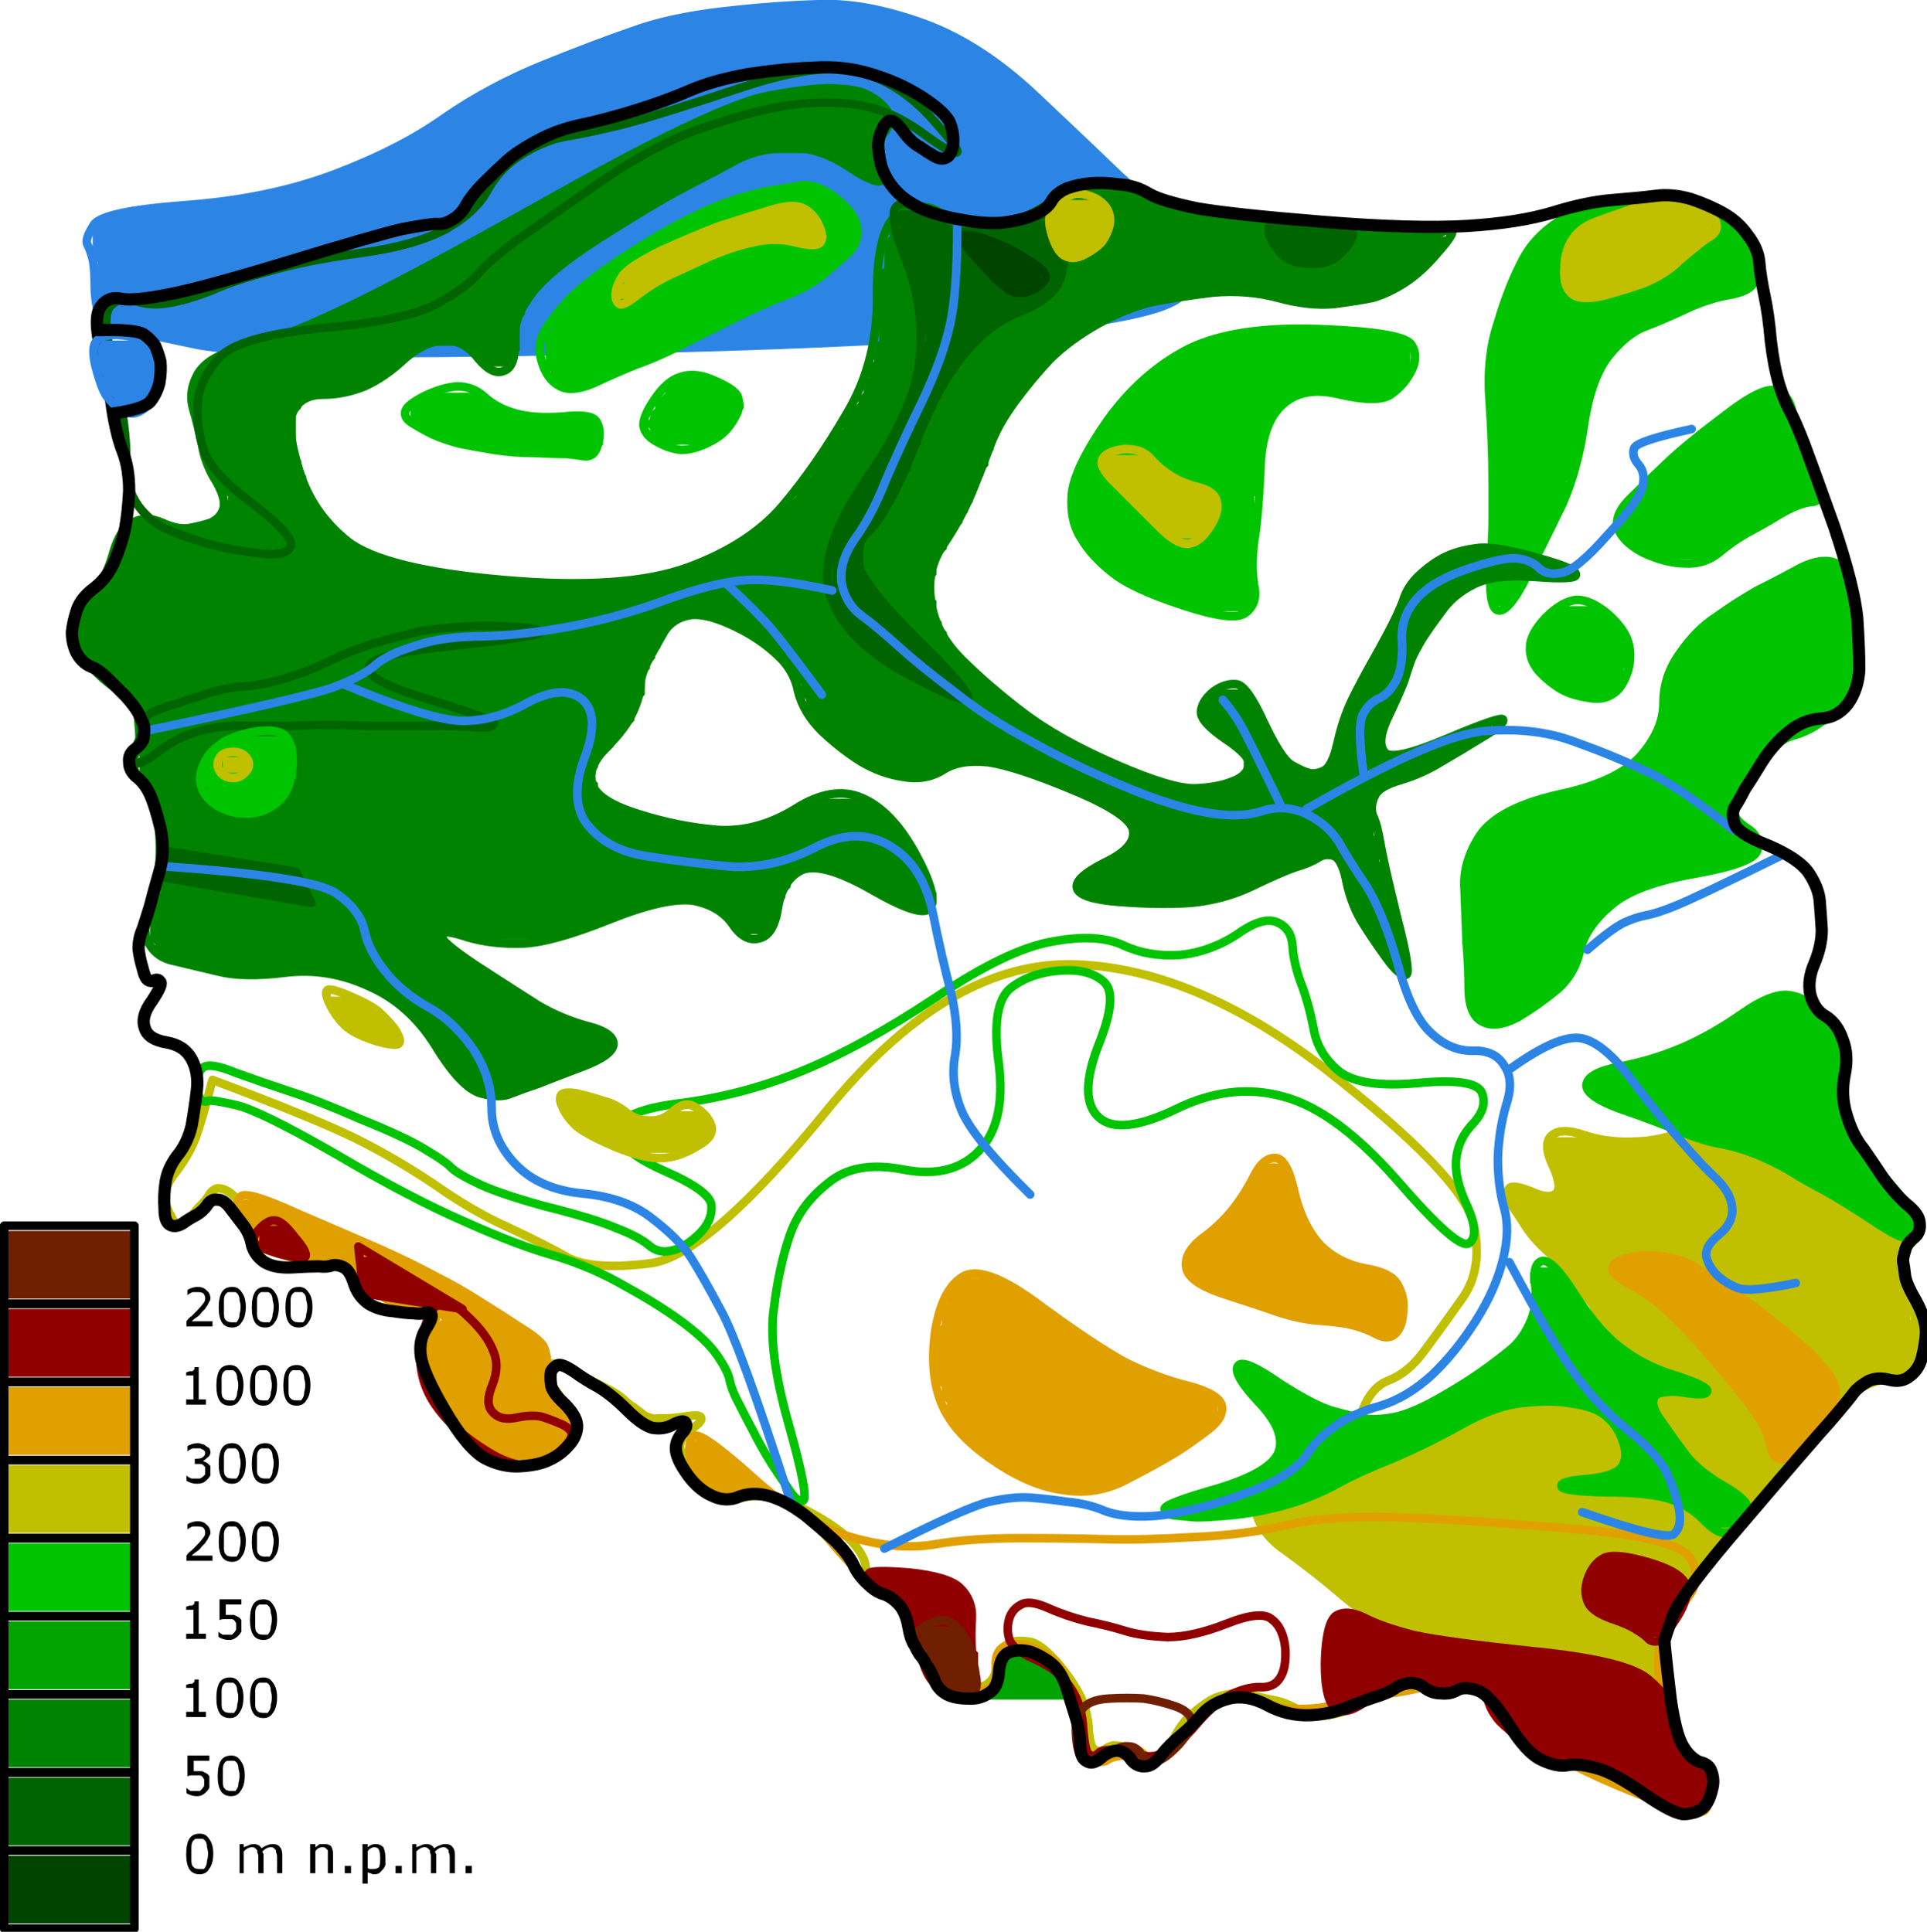 
<svg xmlns="http://www.w3.org/2000/svg" version="1.1" xmlns:xlink="http://www.w3.org/1999/xlink" preserveAspectRatio="none" x="0px" y="0px" width="370px" height="371px" viewBox="0 0 370 371">
<defs>
<g id="Symbol_22_0_Layer0_0_FILL">
<path fill="#2C85E5" stroke="none" d="
M 31 -150
L 29 -151 14 -166 12 -167 7 -172 5 -173 4 -174 2 -175 0 -177 -6 -180 -15 -183 -20 -184 -36 -184 -53 -182 -62 -180 -68 -178 -70 -177 -73 -176 -75 -175 -78 -174 -80 -173 -83 -172 -95 -166 -96 -165 -98 -164 -99 -163 -101 -162 -102 -161 -106 -159 -107 -158 -113 -155 -116 -154 -118 -153 -121 -152 -123 -151 -134 -148 -159 -145 -164 -144 -166 -143 -168 -141 -168 -136 -167 -135 -167 -127 -166 -126 -166 -125 -164 -123 -161 -122 -147 -119 -136 -118 -73 -118 -16 -120 11 -122 31 -125 38 -127 40 -128 41 -129 41 -130 42 -131 42 -139 31 -150 Z"/>
</g>

<g id="Symbol_24_0_Layer0_0_FILL">
<path fill="#00A400" stroke="none" d="
M 13 136
L 13 135 12 134 12 133 10 132 9 131 7 130 3 130 1 131 1 134 0 135 0 138 -1 139 14 139 14 137 13 136 Z"/>
</g>

<g id="Symbol_26_0_Layer0_0_FILL">
<path fill="#C0C000" stroke="none" d="
M 177 49
L 175 47 175 46 162 33 160 32 159 31 153 28 150 27 140 27 134 29 132 30 129 31 122 32 114 31 107 31 106 32 106 35 107 36 107 37 108 38 108 41 107 42 104 42 101 41 99 41 98 42 99 43 99 44 100 45 100 46 102 48 102 49 111 58 111 59 114 62 114 63 115 64 115 70 112 73 106 76 103 77 101 78 68 88 66 89 60 91 56 93 55 94 53 95 50 98 50 104 51 105 51 106 56 111 58 112 60 114 62 115 66 119 68 120 70 122 72 123 73 124 75 125 76 126 86 131 87 132 89 133 92 136 94 137 99 142 99 143 105 149 109 151 115 152 118 153 120 154 121 155 125 157 128 158 130 159 133 160 135 160 137 158 137 156 136 155 136 154 132 150 132 149 131 148 131 147 130 146 130 139 129 138 129 135 128 134 128 132 127 131 127 129 128 128 128 125 129 124 129 123 130 122 130 121 131 120 131 119 134 116 134 115 137 112 137 111 140 108 140 107 143 104 143 103 147 99 147 98 153 92 153 91 162 82 164 81 165 80 169 78 174 77 176 75 176 74 177 73 177 67 176 66 176 61 175 60 175 58 174 57 174 56 172 54 174 52 176 51 177 50 177 49 Z"/>
</g>

<g id="Symbol_30_0_Layer0_0_FILL">
<path fill="#00C400" stroke="none" d="
M -33 -151
L -40 -151 -49 -149 -52 -148 -66 -141 -67 -140 -69 -139 -70 -138 -72 -137 -73 -136 -75 -135 -78 -132 -80 -131 -82 -129 -82 -128 -85 -125 -85 -124 -86 -123 -86 -117 -85 -116 -85 -115 -84 -114 -82 -113 -78 -113 -76 -114 -73 -115 -71 -116 -68 -117 -64 -119 -61 -120 -57 -122 -56 -123 -50 -126 -47 -127 -41 -130 -38 -131 -34 -133 -32 -135 -30 -136 -26 -140 -26 -145 -27 -146 -27 -147 -29 -149 -33 -151 Z"/>
</g>

<g id="Symbol_31_0_Layer0_0_FILL">
<path fill="#00C400" stroke="none" d="
M -63 -113
L -63 -112 -65 -110 -65 -109 -66 -108 -66 -107 -67 -106 -66 -105 -66 -104 -65 -103 -63 -102 -55 -102 -53 -103 -49 -107 -49 -108 -48 -109 -48 -110 -49 -111 -49 -112 -55 -115 -59 -115 -63 -113 Z"/>
</g>

<g id="Symbol_32_0_Layer0_0_FILL">
<path fill="#00C400" stroke="none" d="
M -77 -100
L -75 -102 -75 -105 -77 -107 -91 -108 -94 -109 -96 -110 -97 -111 -99 -112 -107 -112 -111 -110 -112 -109 -112 -107 -111 -106 -105 -103 -95 -101 -77 -100 Z"/>
</g>

<g id="Symbol_33_0_Layer0_0_FILL">
<path fill="#00C400" stroke="none" d="
M 19 -102
L 17 -100 17 -99 16 -98 16 -96 15 -95 15 -86 16 -85 16 -84 18 -82 18 -81 20 -79 22 -78 24 -76 28 -74 31 -73 33 -72 39 -70 48 -70 50 -72 50 -76 49 -77 49 -81 50 -82 50 -92 51 -93 51 -102 52 -103 52 -105 53 -106 53 -107 57 -111 60 -112 64 -112 69 -111 75 -111 76 -112 78 -113 78 -114 80 -116 80 -121 79 -122 75 -123 64 -124 54 -124 45 -123 39 -121 33 -118 32 -117 30 -116 23 -109 23 -108 20 -105 20 -104 19 -103 19 -102 Z"/>
</g>

<g id="Symbol_34_0_Layer0_0_FILL">
<path fill="#00C400" stroke="none" d="
M 117 -148
L 110 -146 109 -145 107 -144 102 -139 102 -138 100 -136 100 -135 99 -134 99 -132 98 -131 98 -129 97 -128 97 -126 96 -125 96 -123 95 -122 95 -72 96 -71 98 -71 101 -74 101 -75 102 -76 102 -77 103 -78 103 -79 104 -80 104 -81 105 -82 105 -83 106 -84 106 -85 107 -86 107 -87 108 -88 108 -90 109 -91 109 -92 110 -93 110 -95 111 -96 111 -98 112 -99 112 -102 113 -103 113 -108 114 -109 114 -112 115 -113 115 -115 116 -116 116 -117 119 -120 119 -121 121 -122 123 -124 126 -125 130 -127 133 -128 135 -129 142 -131 144 -132 147 -135 147 -137 146 -138 146 -139 142 -143 136 -146 133 -147 128 -148 117 -148 Z"/>
</g>

<g id="Symbol_35_0_Layer0_0_FILL">
<path fill="#00C400" stroke="none" d="
M 161 -79
L 156 -79 148 -75 147 -74 141 -71 140 -70 138 -69 132 -63 132 -62 130 -60 130 -59 129 -58 129 -56 128 -55 128 -49 127 -48 127 -47 126 -46 126 -45 124 -43 124 -42 123 -41 121 -40 120 -39 116 -37 102 -33 96 -30 93 -27 93 -26 91 -24 91 -22 90 -21 90 -6 91 -5 91 6 92 7 92 8 94 9 98 9 104 6 107 3 109 2 109 1 111 -1 111 -2 112 -3 112 -5 113 -6 113 -7 114 -8 114 -9 116 -11 116 -12 118 -13 120 -15 122 -16 128 -18 144 -22 146 -24 146 -27 145 -28 143 -29 142 -30 142 -35 143 -36 143 -37 146 -40 146 -41 148 -43 150 -44 151 -45 153 -46 156 -47 158 -48 159 -49 161 -50 163 -52 163 -53 164 -54 164 -55 165 -56 165 -60 166 -61 166 -66 165 -67 165 -74 164 -75 164 -77 163 -78 161 -79 Z"/>
</g>

<g id="Symbol_36_0_Layer0_0_FILL">
<path fill="#00C400" stroke="none" d="
M 141 -108
L 139 -107 136 -104 134 -103 129 -98 127 -97 121 -91 121 -90 120 -89 120 -88 119 -87 120 -86 120 -85 123 -82 127 -80 137 -80 138 -81 140 -82 141 -83 143 -84 144 -85 154 -90 157 -91 159 -93 158 -94 158 -95 157 -96 157 -97 155 -99 155 -101 154 -102 154 -104 153 -105 153 -109 152 -110 152 -111 150 -112 147 -112 143 -110 141 -108 Z"/>
</g>

<g id="Symbol_38_0_Layer0_0_FILL">
<path fill="#00C400" stroke="none" d="
M 163 20
L 162 19 162 15 161 14 161 13 160 12 160 11 159 10 159 9 158 8 158 7 156 5 153 4 150 4 147 5 146 6 142 8 141 9 139 10 138 11 134 13 131 14 129 15 115 19 114 20 114 22 116 24 118 25 124 27 126 28 132 30 134 31 137 32 142 33 145 34 147 35 150 36 152 37 153 38 159 41 160 42 164 44 165 45 167 46 168 47 170 48 171 49 173 50 175 50 176 49 176 47 175 46 175 44 173 42 173 41 166 34 166 33 164 31 164 29 163 28 163 20 Z"/>
</g>

<g id="Symbol_39_0_Layer0_0_FILL">
<path fill="#00C400" stroke="none" d="
M 104 56
L 103 57 103 59 104 60 104 63 103 64 103 66 102 67 102 68 101 69 101 70 99 72 97 73 95 75 93 76 91 78 87 80 86 81 82 83 75 85 70 85 63 83 57 80 56 79 54 78 53 77 49 75 47 75 46 76 47 77 47 78 51 82 51 83 54 86 54 88 55 89 55 90 54 91 54 92 51 95 47 97 35 101 33 102 33 103 38 104 41 104 50 103 61 100 73 94 76 93 94 84 97 83 103 82 109 82 114 83 116 84 120 88 120 89 121 90 121 93 120 94 120 95 117 96 111 97 109 98 111 99 127 100 133 102 136 105 138 106 143 106 144 105 144 101 143 100 141 99 140 98 138 97 137 96 135 95 133 93 133 92 129 88 129 87 127 85 127 84 126 83 126 82 127 81 136 80 136 79 134 78 128 76 122 73 121 72 119 71 114 66 114 65 112 63 112 62 110 60 110 59 107 56 104 56 Z"/>
</g>

<g id="Symbol_40_0_Layer0_0_FILL">
<path fill="#00C400" stroke="none" d="
M 122 -60
L 122 -63 121 -64 121 -66 117 -70 115 -71 109 -71 107 -70 104 -67 104 -66 103 -65 103 -60 107 -56 111 -54 118 -54 120 -55 120 -56 121 -57 121 -59 122 -60 Z"/>
</g>

<g id="Symbol_52_0_Layer0_0_FILL">
<path fill="#008400" stroke="none" d="
M 87 -141
L 87 -142 74 -142 54 -144 40 -146 32 -148 28 -150 23 -151 20 -151 12 -149 4 -145 -1 -144 -2 -144 -7 -145 -11 -147 -16 -147 -18 -146 -20 -144 -20 -142 -21 -141 -21 -136 -22 -135 -22 -122 -23 -121 -23 -118 -24 -117 -24 -115 -25 -114 -25 -112 -26 -111 -26 -110 -28 -108 -28 -107 -29 -106 -29 -105 -31 -103 -31 -102 -33 -100 -33 -99 -35 -97 -35 -96 -38 -93 -38 -92 -44 -86 -46 -85 -47 -84 -49 -83 -50 -82 -54 -80 -57 -79 -59 -78 -69 -76 -94 -76 -109 -78 -117 -80 -123 -83 -130 -90 -130 -91 -131 -92 -131 -93 -132 -94 -132 -96 -133 -97 -133 -99 -134 -100 -134 -108 -133 -109 -133 -110 -131 -111 -124 -112 -118 -114 -117 -115 -115 -116 -112 -119 -110 -120 -109 -121 -101 -121 -97 -117 -92 -117 -92 -119 -91 -120 -91 -126 -90 -127 -90 -128 -89 -129 -89 -130 -82 -137 -80 -138 -79 -139 -77 -140 -76 -141 -74 -142 -73 -143 -71 -144 -70 -145 -66 -147 -65 -148 -57 -152 -56 -153 -48 -157 -45 -158 -33 -158 -30 -157 -29 -156 -23 -153 -21 -153 -20 -154 -21 -155 -21 -161 -20 -162 -20 -163 -19 -164 -20 -165 -20 -166 -22 -168 -24 -169 -27 -170 -36 -170 -46 -168 -49 -167 -51 -166 -54 -165 -78 -153 -79 -152 -87 -148 -88 -147 -96 -143 -97 -142 -109 -136 -110 -135 -128 -126 -131 -125 -133 -124 -136 -123 -138 -122 -148 -119 -150 -118 -152 -116 -152 -115 -153 -114 -153 -107 -152 -106 -152 -102 -151 -101 -151 -99 -150 -98 -150 -97 -149 -96 -149 -95 -148 -94 -148 -93 -147 -92 -147 -90 -148 -89 -148 -88 -150 -87 -154 -86 -156 -86 -159 -87 -164 -87 -166 -86 -167 -85 -167 -84 -168 -83 -168 -81 -169 -80 -169 -78 -170 -77 -170 -76 -172 -74 -172 -73 -174 -71 -174 -70 -176 -68 -176 -64 -175 -63 -175 -62 -168 -55 -166 -54 -165 -53 -165 -52 -164 -51 -164 -49 -163 -48 -163 -46 -164 -45 -164 -42 -165 -41 -164 -40 -164 -38 -161 -35 -161 -33 -160 -32 -160 -27 -159 -26 -159 -22 -160 -21 -160 -16 -161 -15 -161 -13 -162 -12 -162 -7 -161 -6 -161 -5 -160 -4 -158 -3 -150 -1 -126 0 -122 1 -120 2 -117 3 -116 4 -114 5 -108 11 -108 12 -106 14 -106 15 -104 17 -104 18 -101 21 -99 22 -96 23 -93 23 -87 21 -85 20 -82 19 -80 18 -77 17 -75 16 -73 14 -73 12 -74 11 -76 10 -80 9 -82 8 -85 7 -86 6 -90 4 -91 3 -93 2 -94 1 -96 0 -97 -1 -99 -2 -100 -3 -102 -4 -105 -7 -105 -8 -102 -8 -99 -7 -84 -7 -72 -11 -70 -12 -63 -14 -56 -14 -53 -13 -52 -12 -50 -11 -50 -10 -48 -8 -43 -8 -42 -9 -42 -10 -41 -11 -41 -14 -40 -15 -40 -16 -39 -17 -39 -18 -38 -19 -36 -20 -31 -20 -28 -19 -16 -13 -12 -13 -11 -14 -11 -16 -12 -17 -12 -19 -13 -20 -13 -21 -14 -22 -14 -23 -15 -24 -15 -25 -17 -27 -17 -28 -21 -32 -25 -34 -34 -34 -38 -32 -39 -31 -41 -30 -44 -29 -49 -28 -52 -28 -60 -29 -71 -32 -73 -33 -76 -36 -76 -37 -77 -38 -77 -39 -76 -40 -76 -41 -73 -44 -73 -45 -69 -49 -69 -51 -68 -52 -68 -53 -67 -54 -67 -58 -66 -59 -66 -60 -65 -61 -65 -62 -64 -63 -64 -64 -63 -65 -63 -66 -61 -68 -58 -69 -54 -69 -51 -68 -47 -66 -46 -65 -44 -64 -42 -62 -40 -61 -40 -60 -38 -58 -38 -57 -37 -56 -37 -54 -36 -53 -36 -51 -28 -43 -26 -42 -25 -41 -21 -39 -16 -38 -13 -38 -10 -39 -8 -40 -3 -41 -2 -41 3 -40 9 -38 11 -37 14 -36 24 -31 26 -29 26 -25 25 -24 23 -23 22 -22 18 -20 16 -18 16 -16 18 -15 25 -14 37 -14 43 -15 49 -17 53 -19 56 -20 58 -21 61 -22 63 -23 64 -23 66 -22 66 -21 67 -20 67 -18 68 -17 68 -15 69 -14 69 -12 71 -10 71 -9 72 -8 72 -7 75 -4 75 -3 77 -1 79 -1 79 -5 78 -6 78 -9 77 -10 77 -13 76 -14 76 -17 75 -18 75 -21 74 -22 74 -26 73 -27 73 -30 72 -31 72 -33 73 -34 73 -35 74 -36 76 -37 82 -39 86 -41 87 -42 91 -44 92 -45 94 -46 95 -47 97 -48 93 -48 91 -47 88 -46 86 -45 80 -43 75 -43 74 -44 74 -47 75 -48 75 -49 76 -50 76 -52 77 -53 77 -54 78 -55 78 -57 79 -58 79 -59 80 -60 80 -62 82 -64 82 -65 83 -66 83 -67 86 -70 86 -71 88 -73 94 -76 111 -77 110 -78 108 -79 96 -82 93 -82 88 -81 84 -79 79 -74 79 -73 78 -72 78 -71 77 -70 77 -68 75 -66 75 -65 74 -64 74 -63 73 -62 73 -61 72 -60 72 -59 71 -58 71 -57 69 -55 69 -53 68 -52 68 -51 67 -50 67 -48 66 -47 66 -45 65 -44 65 -42 64 -41 64 -40 62 -39 60 -39 56 -41 54 -43 54 -44 53 -45 53 -46 52 -47 52 -48 51 -49 51 -50 50 -51 50 -52 49 -53 49 -54 48 -55 43 -55 41 -54 40 -53 40 -49 43 -46 45 -45 48 -42 48 -39 47 -38 45 -37 40 -36 37 -36 29 -38 27 -39 24 -40 10 -47 9 -48 7 -49 5 -51 3 -52 -8 -63 -8 -64 -9 -65 -9 -66 -10 -67 -10 -68 -11 -69 -11 -72 -12 -73 -12 -76 -11 -77 -11 -80 -9 -82 -9 -83 -8 -84 -8 -85 -6 -87 -6 -88 -5 -89 -5 -90 -4 -91 -4 -93 -3 -94 -3 -95 -2 -96 -2 -97 -1 -98 -1 -100 0 -101 0 -105 2 -107 2 -108 4 -110 4 -111 7 -114 7 -115 13 -121 15 -122 16 -123 20 -125 21 -126 23 -127 29 -129 42 -131 49 -131 59 -129 65 -129 72 -130 75 -131 77 -132 78 -133 80 -134 87 -141 Z"/>
</g>

<g id="Symbol_55_0_Layer0_0_FILL">
<path fill="#006400" stroke="none" d="
M 13 -141
L 12 -142 12 -144 11 -145 6 -145 -1 -143 -6 -143 -10 -144 -11 -145 -13 -146 -14 -147 -18 -147 -19 -146 -19 -145 -18 -144 -18 -141 -17 -140 -17 -138 -16 -137 -16 -135 -15 -134 -15 -132 -14 -131 -14 -124 -13 -123 -13 -122 -14 -121 -14 -115 -15 -114 -15 -111 -16 -110 -16 -109 -17 -108 -17 -107 -18 -106 -18 -105 -19 -104 -19 -103 -20 -102 -20 -101 -21 -100 -21 -99 -23 -97 -23 -96 -25 -94 -25 -93 -27 -91 -27 -90 -28 -89 -28 -88 -29 -87 -29 -86 -30 -85 -30 -83 -31 -82 -31 -73 -30 -72 -30 -70 -28 -68 -28 -67 -24 -63 -22 -62 -21 -61 -19 -60 -18 -59 -8 -54 -5 -54 -5 -55 -16 -66 -16 -67 -23 -74 -23 -75 -25 -77 -25 -84 -21 -88 -21 -89 -19 -91 -19 -92 -18 -93 -18 -94 -17 -95 -17 -96 -16 -97 -16 -99 -15 -100 -15 -101 -14 -102 -14 -104 -13 -105 -13 -106 -12 -107 -12 -108 -11 -109 -11 -110 -10 -111 -10 -112 -9 -113 -9 -114 -7 -116 -7 -117 -4 -120 -4 -121 -3 -122 -1 -123 0 -124 0 -125 8 -129 9 -130 11 -131 12 -132 12 -134 13 -135 13 -141 Z"/>
</g>

<g id="Symbol_57_0_Layer0_0_FILL">
<path fill="#006400" stroke="none" d="
M -159 -23
L -159 -20 -160 -19 -136 -15 -131 -15 -132 -16 -132 -17 -133 -18 -133 -19 -134 -20 -152 -23 -159 -23 Z"/>
</g>

<g id="Symbol_58_0_Layer0_0_FILL">
<path fill="#006400" stroke="none" d="
M 69 -142
L 67 -144 58 -145 55 -145 53 -144 52 -143 53 -142 53 -141 54 -140 54 -139 58 -137 63 -137 66 -138 67 -139 67 -140 69 -142 Z"/>
</g>

<g id="Symbol_64_0_Layer0_0_FILL">
<path fill="#004400" stroke="none" d="
M 7 -137
L 1 -140 0 -141 -3 -142 -5 -142 -5 -140 0 -135 0 -134 2 -132 8 -132 9 -133 9 -135 7 -137 Z"/>
</g>

<g id="Symbol_67_0_Layer0_0_FILL">
<path fill="#E0A000" stroke="none" d="
M -81 86
L -81 84 -82 83 -82 82 -83 81 -83 80 -84 79 -84 78 -85 77 -85 73 -86 72 -86 71 -88 69 -90 68 -91 67 -93 66 -94 65 -96 64 -97 63 -101 61 -102 60 -114 54 -117 53 -123 50 -126 49 -132 46 -135 45 -137 44 -140 43 -144 43 -145 44 -145 45 -144 46 -144 47 -143 48 -143 49 -140 52 -138 53 -134 54 -125 55 -121 57 -116 62 -114 63 -108 64 -106 66 -109 69 -109 75 -108 76 -108 77 -106 79 -106 80 -104 82 -104 83 -102 85 -102 86 -99 89 -97 90 -94 93 -88 93 -84 91 -83 90 -83 89 -82 88 -82 87 -81 86 Z"/>
</g>

<g id="Symbol_69_0_Layer0_0_FILL">
<path fill="#E0A000" stroke="none" d="
M -53 90
L -55 89 -57 89 -58 90 -58 93 -57 94 -57 96 -54 99 -52 100 -50 100 -43 99 -48 94 -50 93 -53 90 Z"/>
</g>

<g id="Symbol_73_0_Layer0_0_FILL">
<path fill="#000000" stroke="none" d="
M 3.2 -7.6
Q 1.8 -7.6 1.2 -6.6 0.6 -5.6 0.6 -3.6 0.6 -1.8 1.2 -0.8 1.8 0.2 3.2 0.2 4.4 0.2 5 -0.8 5.8 -1.8 5.8 -3.8 5.8 -5.6 5 -6.6 4.4 -7.6 3.2 -7.6
M 2.4 -6.6
Q 2.6 -6.6 3.2 -6.6 3.6 -6.6 3.8 -6.6 4.2 -6.4 4.4 -6 4.6 -5.6 4.6 -5 4.8 -4.4 4.8 -3.8 4.8 -3 4.6 -2.4 4.6 -1.8 4.4 -1.4 4.2 -1 4 -0.8 3.6 -0.8 3.2 -0.8 2.6 -0.8 2.2 -1 2 -1.2 1.8 -1.4 1.6 -1.8 1.6 -2.4 1.6 -3 1.6 -3.6 1.6 -4.4 1.6 -5 1.6 -5.6 1.8 -6 2 -6.4 2.4 -6.6 Z"/>
</g>

<g id="Symbol_74_0_Layer0_0_FILL">
<path fill="#000000" stroke="none" d="
M 5 -4.8
Q 4.8 -5.2 4.4 -5.4 4 -5.6 3.6 -5.6 3 -5.6 2.6 -5.4 2.2 -5.2 1.6 -5
L 1.6 -5.6 0.8 -5.6 0.8 0 1.6 0 1.6 -4.2
Q 2 -4.6 2.4 -4.8 2.8 -5 3.2 -5 3.6 -5 3.8 -4.8 4 -4.6 4.2 -4.4 4.2 -4.2 4.2 -4 4.4 -3.6 4.4 -3.2
L 4.4 0 5.4 0 5.4 -3.6
Q 5.4 -3.8 5.2 -4
L 5.2 -4.2
Q 5.6 -4.6 6 -4.8 6.4 -5 6.8 -5 7.2 -5 7.4 -4.8 7.6 -4.6 7.8 -4.4 7.8 -4.2 7.8 -4 8 -3.6 8 -3.2
L 8 0 9 0 9 -3.6
Q 9 -4.6 8.4 -5.2 8 -5.6 7.2 -5.6 6.6 -5.6 6.2 -5.4 5.6 -5.2 5 -4.8 Z"/>
</g>

<g id="Symbol_75_0_Layer0_0_FILL">
<path fill="#000000" stroke="none" d="
M 5 -5.2
Q 4.6 -5.6 3.8 -5.6 3.2 -5.6 2.8 -5.6 2.4 -5.2 2 -5
L 2 -5.6 1 -5.6 1 0 2 0 2 -4.2
Q 2.2 -4.6 2.6 -4.8 3 -5 3.4 -5 3.8 -5 4 -4.8 4.2 -4.6 4.4 -4.4 4.4 -4.2 4.4 -4 4.4 -3.6 4.4 -3.2
L 4.4 0 5.4 0 5.4 -3.6
Q 5.4 -4.6 5 -5.2 Z"/>
</g>

<g id="Symbol_76_0_Layer0_0_FILL">
<path fill="#000000" stroke="none" d="
M 2.4 -1.4
L 1.2 -1.4 1.2 0 2.4 0 2.4 -1.4 Z"/>
</g>

<g id="Symbol_77_0_Layer0_0_FILL">
<path fill="#000000" stroke="none" d="
M 5 -5
Q 4.4 -5.6 3.6 -5.6 3 -5.6 2.6 -5.4 2.2 -5.2 2 -5
L 2 -5.6 1 -5.6 1 2 2 2 2 -0.2
Q 2.2 0 2.6 0 2.8 0.2 3.2 0.2 3.8 0.2 4.2 0 4.6 -0.4 4.8 -0.6 5.2 -1 5.4 -1.6 5.4 -2.2 5.4 -2.8 5.4 -4.2 5 -5
M 3.2 -5
Q 4 -5 4.2 -4.4 4.4 -3.8 4.4 -2.8 4.4 -1.8 4.2 -1.2 3.8 -0.8 3 -0.8 2.8 -0.8 2.4 -0.8 2.2 -0.8 2 -1
L 2 -4.2
Q 2.2 -4.6 2.6 -4.8 3 -5 3.2 -5 Z"/>
</g>

<g id="Symbol_78_0_Layer0_0_FILL">
<path fill="#000000" stroke="none" d="
M 2.4 -1.4
L 1.2 -1.4 1.2 0 2.4 0 2.4 -1.4 Z"/>
</g>

<g id="Symbol_79_0_Layer0_0_FILL">
<path fill="#000000" stroke="none" d="
M 5 -4.8
Q 4.8 -5.2 4.4 -5.4 4 -5.6 3.6 -5.6 3 -5.6 2.6 -5.4 2.2 -5.2 1.6 -5
L 1.6 -5.6 0.8 -5.6 0.8 0 1.6 0 1.6 -4.2
Q 2 -4.6 2.4 -4.8 2.8 -5 3.2 -5 3.6 -5 3.8 -4.8 4 -4.6 4.2 -4.4 4.2 -4.2 4.2 -4 4.4 -3.6 4.4 -3.2
L 4.4 0 5.4 0 5.4 -3.6
Q 5.4 -3.8 5.2 -4
L 5.2 -4.2
Q 5.6 -4.6 6 -4.8 6.4 -5 6.8 -5 7.2 -5 7.4 -4.8 7.6 -4.6 7.8 -4.4 7.8 -4.2 7.8 -4 8 -3.6 8 -3.2
L 8 0 9 0 9 -3.6
Q 9 -4.6 8.4 -5.2 8 -5.6 7.2 -5.6 6.6 -5.6 6.2 -5.4 5.6 -5.2 5 -4.8 Z"/>
</g>

<g id="Symbol_80_0_Layer0_0_FILL">
<path fill="#000000" stroke="none" d="
M 2.4 -1.4
L 1.2 -1.4 1.2 0 2.4 0 2.4 -1.4 Z"/>
</g>

<g id="Symbol_81_0_Layer0_0_FILL">
<path fill="#000000" stroke="none" d="
M 5.4 -6.6
L 5.4 -7.6 1.2 -7.6 1.2 -3.6
Q 1.6 -3.8 2 -3.8 2.4 -3.8 2.8 -3.8 3.2 -3.8 3.4 -3.8 3.8 -3.8 4 -3.6 4.2 -3.4 4.4 -3 4.4 -2.8 4.4 -2.4 4.4 -2 4.4 -1.8 4.2 -1.4 4 -1.2 3.8 -1 3.6 -0.8 3.2 -0.8 2.8 -0.8 2.4 -0.8 1.8 -0.8 1.4 -1 1 -1.4
L 1 -0.4
Q 1.2 -0.2 1.8 0 2.4 0.2 3 0.2 3.6 0.2 4 0 4.4 -0.2 4.8 -0.6 5.2 -1 5.4 -1.4 5.4 -2 5.4 -2.4 5.4 -3 5.4 -3.6 5.2 -4 4.8 -4.2 4.4 -4.4 4 -4.6 3.6 -4.6 3 -4.6 2.8 -4.6 2.6 -4.6
L 2.4 -4.6 2.4 -6.6 5.4 -6.6 Z"/>
</g>

<g id="Symbol_82_0_Layer0_0_FILL">
<path fill="#000000" stroke="none" d="
M 3.2 -7.6
Q 1.8 -7.6 1.2 -6.6 0.6 -5.6 0.6 -3.6 0.6 -1.8 1.2 -0.8 1.8 0.2 3.2 0.2 4.4 0.2 5 -0.8 5.8 -1.8 5.8 -3.8 5.8 -5.6 5 -6.6 4.4 -7.6 3.2 -7.6
M 2.4 -6.6
Q 2.6 -6.6 3.2 -6.6 3.6 -6.6 3.8 -6.6 4.2 -6.4 4.4 -6 4.6 -5.6 4.6 -5 4.8 -4.4 4.8 -3.8 4.8 -3 4.6 -2.4 4.6 -1.8 4.4 -1.4 4.2 -1 4 -0.8 3.6 -0.8 3.2 -0.8 2.6 -0.8 2.2 -1 2 -1.2 1.8 -1.4 1.6 -1.8 1.6 -2.4 1.6 -3 1.6 -3.6 1.6 -4.4 1.6 -5 1.6 -5.6 1.8 -6 2 -6.4 2.4 -6.6 Z"/>
</g>

<g id="Symbol_83_0_Layer0_0_FILL">
<path fill="#000000" stroke="none" d="
M 1.8 -6.4
Q 1.4 -6.2 1.2 -6.2
L 1.2 -5.6 2.6 -5.6 2.6 -1 1.2 -1 1.2 0 5 0 5 -1 3.6 -1 3.6 -7.2 2.8 -7.2
Q 2.8 -7 2.8 -6.8 2.6 -6.6 2.4 -6.4 2.2 -6.4 1.8 -6.4 Z"/>
</g>

<g id="Symbol_84_0_Layer0_0_FILL">
<path fill="#000000" stroke="none" d="
M 3.2 -7.6
Q 1.8 -7.6 1.2 -6.6 0.6 -5.6 0.6 -3.6 0.6 -1.8 1.2 -0.8 1.8 0.2 3.2 0.2 4.4 0.2 5 -0.8 5.8 -1.8 5.8 -3.8 5.8 -5.6 5 -6.6 4.4 -7.6 3.2 -7.6
M 2.4 -6.6
Q 2.6 -6.6 3.2 -6.6 3.6 -6.6 3.8 -6.6 4.2 -6.4 4.4 -6 4.6 -5.6 4.6 -5 4.8 -4.4 4.8 -3.8 4.8 -3 4.6 -2.4 4.6 -1.8 4.4 -1.4 4.2 -1 4 -0.8 3.6 -0.8 3.2 -0.8 2.6 -0.8 2.2 -1 2 -1.2 1.8 -1.4 1.6 -1.8 1.6 -2.4 1.6 -3 1.6 -3.6 1.6 -4.4 1.6 -5 1.6 -5.6 1.8 -6 2 -6.4 2.4 -6.6 Z"/>
</g>

<g id="Symbol_85_0_Layer0_0_FILL">
<path fill="#000000" stroke="none" d="
M 3.2 -7.6
Q 1.8 -7.6 1.2 -6.6 0.6 -5.6 0.6 -3.6 0.6 -1.8 1.2 -0.8 1.8 0.2 3.2 0.2 4.4 0.2 5 -0.8 5.8 -1.8 5.8 -3.8 5.8 -5.6 5 -6.6 4.4 -7.6 3.2 -7.6
M 2.4 -6.6
Q 2.6 -6.6 3.2 -6.6 3.6 -6.6 3.8 -6.6 4.2 -6.4 4.4 -6 4.6 -5.6 4.6 -5 4.8 -4.4 4.8 -3.8 4.8 -3 4.6 -2.4 4.6 -1.8 4.4 -1.4 4.2 -1 4 -0.8 3.6 -0.8 3.2 -0.8 2.6 -0.8 2.2 -1 2 -1.2 1.8 -1.4 1.6 -1.8 1.6 -2.4 1.6 -3 1.6 -3.6 1.6 -4.4 1.6 -5 1.6 -5.6 1.8 -6 2 -6.4 2.4 -6.6 Z"/>
</g>

<g id="Symbol_86_0_Layer0_0_FILL">
<path fill="#000000" stroke="none" d="
M 1.8 -6.4
Q 1.4 -6.2 1.2 -6.2
L 1.2 -5.6 2.6 -5.6 2.6 -1 1.2 -1 1.2 0 5 0 5 -1 3.6 -1 3.6 -7.2 2.8 -7.2
Q 2.8 -7 2.8 -6.8 2.6 -6.6 2.4 -6.4 2.2 -6.4 1.8 -6.4 Z"/>
</g>

<g id="Symbol_87_0_Layer0_0_FILL">
<path fill="#000000" stroke="none" d="
M 5.4 -6.6
L 5.4 -7.6 1.2 -7.6 1.2 -3.6
Q 1.6 -3.8 2 -3.8 2.4 -3.8 2.8 -3.8 3.2 -3.8 3.4 -3.8 3.8 -3.8 4 -3.6 4.2 -3.4 4.4 -3 4.4 -2.8 4.4 -2.4 4.4 -2 4.4 -1.8 4.2 -1.4 4 -1.2 3.8 -1 3.6 -0.8 3.2 -0.8 2.8 -0.8 2.4 -0.8 1.8 -0.8 1.4 -1 1 -1.4
L 1 -0.4
Q 1.2 -0.2 1.8 0 2.4 0.2 3 0.2 3.6 0.2 4 0 4.4 -0.2 4.8 -0.6 5.2 -1 5.4 -1.4 5.4 -2 5.4 -2.4 5.4 -3 5.4 -3.6 5.2 -4 4.8 -4.2 4.4 -4.4 4 -4.6 3.6 -4.6 3 -4.6 2.8 -4.6 2.6 -4.6
L 2.4 -4.6 2.4 -6.6 5.4 -6.6 Z"/>
</g>

<g id="Symbol_88_0_Layer0_0_FILL">
<path fill="#000000" stroke="none" d="
M 3.2 -7.6
Q 1.8 -7.6 1.2 -6.6 0.6 -5.6 0.6 -3.6 0.6 -1.8 1.2 -0.8 1.8 0.2 3.2 0.2 4.4 0.2 5 -0.8 5.8 -1.8 5.8 -3.8 5.8 -5.6 5 -6.6 4.4 -7.6 3.2 -7.6
M 2.4 -6.6
Q 2.6 -6.6 3.2 -6.6 3.6 -6.6 3.8 -6.6 4.2 -6.4 4.4 -6 4.6 -5.6 4.6 -5 4.8 -4.4 4.8 -3.8 4.8 -3 4.6 -2.4 4.6 -1.8 4.4 -1.4 4.2 -1 4 -0.8 3.6 -0.8 3.2 -0.8 2.6 -0.8 2.2 -1 2 -1.2 1.8 -1.4 1.6 -1.8 1.6 -2.4 1.6 -3 1.6 -3.6 1.6 -4.4 1.6 -5 1.6 -5.6 1.8 -6 2 -6.4 2.4 -6.6 Z"/>
</g>

<g id="Symbol_89_0_Layer0_0_FILL">
<path fill="#000000" stroke="none" d="
M 4.6 -7
Q 4 -7.6 3 -7.6 2.4 -7.6 1.8 -7.4 1.2 -7.2 1 -7
L 1 -6
Q 1.4 -6.4 2 -6.6 2.4 -6.6 3 -6.6 3.6 -6.6 4 -6.4 4.4 -6 4.4 -5.4 4.4 -4.8 4 -4.4 3.6 -3.8 2.6 -2.8 2.2 -2.4 1.8 -2 1.2 -1.6 0.8 -1
L 0.8 0 5.8 0 5.8 -1 1.8 -1
Q 2.2 -1.4 2.8 -1.8 3.4 -2.2 3.8 -2.8 4.2 -3.2 4.4 -3.4 4.6 -3.8 4.8 -4 5 -4.4 5.2 -4.8 5.4 -5 5.4 -5.4 5.4 -6.4 4.6 -7 Z"/>
</g>

<g id="Symbol_90_0_Layer0_0_FILL">
<path fill="#000000" stroke="none" d="
M 3.2 -7.6
Q 1.8 -7.6 1.2 -6.6 0.6 -5.6 0.6 -3.6 0.6 -1.8 1.2 -0.8 1.8 0.2 3.2 0.2 4.4 0.2 5 -0.8 5.8 -1.8 5.8 -3.8 5.8 -5.6 5 -6.6 4.4 -7.6 3.2 -7.6
M 2.4 -6.6
Q 2.6 -6.6 3.2 -6.6 3.6 -6.6 3.8 -6.6 4.2 -6.4 4.4 -6 4.6 -5.6 4.6 -5 4.8 -4.4 4.8 -3.8 4.8 -3 4.6 -2.4 4.6 -1.8 4.4 -1.4 4.2 -1 4 -0.8 3.6 -0.8 3.2 -0.8 2.6 -0.8 2.2 -1 2 -1.2 1.8 -1.4 1.6 -1.8 1.6 -2.4 1.6 -3 1.6 -3.6 1.6 -4.4 1.6 -5 1.6 -5.6 1.8 -6 2 -6.4 2.4 -6.6 Z"/>
</g>

<g id="Symbol_91_0_Layer0_0_FILL">
<path fill="#000000" stroke="none" d="
M 3.2 -7.6
Q 1.8 -7.6 1.2 -6.6 0.6 -5.6 0.6 -3.6 0.6 -1.8 1.2 -0.8 1.8 0.2 3.2 0.2 4.4 0.2 5 -0.8 5.8 -1.8 5.8 -3.8 5.8 -5.6 5 -6.6 4.4 -7.6 3.2 -7.6
M 2.4 -6.6
Q 2.6 -6.6 3.2 -6.6 3.6 -6.6 3.8 -6.6 4.2 -6.4 4.4 -6 4.6 -5.6 4.6 -5 4.8 -4.4 4.8 -3.8 4.8 -3 4.6 -2.4 4.6 -1.8 4.4 -1.4 4.2 -1 4 -0.8 3.6 -0.8 3.2 -0.8 2.6 -0.8 2.2 -1 2 -1.2 1.8 -1.4 1.6 -1.8 1.6 -2.4 1.6 -3 1.6 -3.6 1.6 -4.4 1.6 -5 1.6 -5.6 1.8 -6 2 -6.4 2.4 -6.6 Z"/>
</g>

<g id="Symbol_92_0_Layer0_0_FILL">
<path fill="#000000" stroke="none" d="
M 4.6 -7
Q 4.2 -7.4 3.8 -7.4 3.4 -7.6 3 -7.6 2.4 -7.6 1.8 -7.4 1.2 -7.2 1 -7
L 1 -6
Q 1.4 -6.4 2 -6.6 2.4 -6.6 3 -6.6 3.2 -6.6 3.4 -6.6 3.6 -6.6 3.8 -6.4 4 -6.4 4.2 -6.2 4.4 -6 4.4 -5.6 4.4 -5.2 3.8 -4.8 3.4 -4.6 2.6 -4.6
L 2.4 -4.6 2.4 -3.6 2.8 -3.6
Q 3.2 -3.6 3.4 -3.6 3.8 -3.6 4 -3.4 4.2 -3.2 4.4 -3 4.4 -2.8 4.4 -2.4 4.4 -1.8 4.4 -1.6 4.2 -1.4 4 -1.2 3.8 -1 3.4 -0.8 3.2 -0.8 2.8 -0.8 2.4 -0.8 1.8 -0.8 1.2 -1 0.8 -1.4
L 0.8 -0.4
Q 1 -0.2 1.6 0 2.2 0.2 2.8 0.2 3.4 0.2 4 0 4.4 -0.2 4.8 -0.6 5.2 -1 5.4 -1.4 5.4 -1.8 5.4 -2.2 5.4 -2.8 5.4 -3.2 5.2 -3.4 5 -3.6 4.8 -3.8 4.4 -4 4.2 -4 4 -4.2 4.4 -4.4 4.8 -4.8 5.4 -5.2 5.4 -5.8 5.4 -6.2 5.2 -6.6 5 -6.8 4.6 -7 Z"/>
</g>

<g id="Symbol_93_0_Layer0_0_FILL">
<path fill="#000000" stroke="none" d="
M 3.2 -7.6
Q 1.8 -7.6 1.2 -6.6 0.6 -5.6 0.6 -3.6 0.6 -1.8 1.2 -0.8 1.8 0.2 3.2 0.2 4.4 0.2 5 -0.8 5.8 -1.8 5.8 -3.8 5.8 -5.6 5 -6.6 4.4 -7.6 3.2 -7.6
M 2.4 -6.6
Q 2.6 -6.6 3.2 -6.6 3.6 -6.6 3.8 -6.6 4.2 -6.4 4.4 -6 4.6 -5.6 4.6 -5 4.8 -4.4 4.8 -3.8 4.8 -3 4.6 -2.4 4.6 -1.8 4.4 -1.4 4.2 -1 4 -0.8 3.6 -0.8 3.2 -0.8 2.6 -0.8 2.2 -1 2 -1.2 1.8 -1.4 1.6 -1.8 1.6 -2.4 1.6 -3 1.6 -3.6 1.6 -4.4 1.6 -5 1.6 -5.6 1.8 -6 2 -6.4 2.4 -6.6 Z"/>
</g>

<g id="Symbol_94_0_Layer0_0_FILL">
<path fill="#000000" stroke="none" d="
M 3.2 -7.6
Q 1.8 -7.6 1.2 -6.6 0.6 -5.6 0.6 -3.6 0.6 -1.8 1.2 -0.8 1.8 0.2 3.2 0.2 4.4 0.2 5 -0.8 5.8 -1.8 5.8 -3.8 5.8 -5.6 5 -6.6 4.4 -7.6 3.2 -7.6
M 2.4 -6.6
Q 2.6 -6.6 3.2 -6.6 3.6 -6.6 3.8 -6.6 4.2 -6.4 4.4 -6 4.6 -5.6 4.6 -5 4.8 -4.4 4.8 -3.8 4.8 -3 4.6 -2.4 4.6 -1.8 4.4 -1.4 4.2 -1 4 -0.8 3.6 -0.8 3.2 -0.8 2.6 -0.8 2.2 -1 2 -1.2 1.8 -1.4 1.6 -1.8 1.6 -2.4 1.6 -3 1.6 -3.6 1.6 -4.4 1.6 -5 1.6 -5.6 1.8 -6 2 -6.4 2.4 -6.6 Z"/>
</g>

<g id="Symbol_95_0_Layer0_0_FILL">
<path fill="#000000" stroke="none" d="
M 1.8 -6.4
Q 1.4 -6.2 1.2 -6.2
L 1.2 -5.6 2.6 -5.6 2.6 -1 1.2 -1 1.2 0 5 0 5 -1 3.6 -1 3.6 -7.2 2.8 -7.2
Q 2.8 -7 2.8 -6.8 2.6 -6.6 2.4 -6.4 2.2 -6.4 1.8 -6.4 Z"/>
</g>

<g id="Symbol_96_0_Layer0_0_FILL">
<path fill="#000000" stroke="none" d="
M 3.2 -7.6
Q 1.8 -7.6 1.2 -6.6 0.6 -5.6 0.6 -3.6 0.6 -1.8 1.2 -0.8 1.8 0.2 3.2 0.2 4.4 0.2 5 -0.8 5.8 -1.8 5.8 -3.8 5.8 -5.6 5 -6.6 4.4 -7.6 3.2 -7.6
M 2.4 -6.6
Q 2.6 -6.6 3.2 -6.6 3.6 -6.6 3.8 -6.6 4.2 -6.4 4.4 -6 4.6 -5.6 4.6 -5 4.8 -4.4 4.8 -3.8 4.8 -3 4.6 -2.4 4.6 -1.8 4.4 -1.4 4.2 -1 4 -0.8 3.6 -0.8 3.2 -0.8 2.6 -0.8 2.2 -1 2 -1.2 1.8 -1.4 1.6 -1.8 1.6 -2.4 1.6 -3 1.6 -3.6 1.6 -4.4 1.6 -5 1.6 -5.6 1.8 -6 2 -6.4 2.4 -6.6 Z"/>
</g>

<g id="Symbol_97_0_Layer0_0_FILL">
<path fill="#000000" stroke="none" d="
M 3.2 -7.6
Q 1.8 -7.6 1.2 -6.6 0.6 -5.6 0.6 -3.6 0.6 -1.8 1.2 -0.8 1.8 0.2 3.2 0.2 4.4 0.2 5 -0.8 5.8 -1.8 5.8 -3.8 5.8 -5.6 5 -6.6 4.4 -7.6 3.2 -7.6
M 2.4 -6.6
Q 2.6 -6.6 3.2 -6.6 3.6 -6.6 3.8 -6.6 4.2 -6.4 4.4 -6 4.6 -5.6 4.6 -5 4.8 -4.4 4.8 -3.8 4.8 -3 4.6 -2.4 4.6 -1.8 4.4 -1.4 4.2 -1 4 -0.8 3.6 -0.8 3.2 -0.8 2.6 -0.8 2.2 -1 2 -1.2 1.8 -1.4 1.6 -1.8 1.6 -2.4 1.6 -3 1.6 -3.6 1.6 -4.4 1.6 -5 1.6 -5.6 1.8 -6 2 -6.4 2.4 -6.6 Z"/>
</g>

<g id="Symbol_98_0_Layer0_0_FILL">
<path fill="#000000" stroke="none" d="
M 3.2 -7.6
Q 1.8 -7.6 1.2 -6.6 0.6 -5.6 0.6 -3.6 0.6 -1.8 1.2 -0.8 1.8 0.2 3.2 0.2 4.4 0.2 5 -0.8 5.8 -1.8 5.8 -3.8 5.8 -5.6 5 -6.6 4.4 -7.6 3.2 -7.6
M 2.4 -6.6
Q 2.6 -6.6 3.2 -6.6 3.6 -6.6 3.8 -6.6 4.2 -6.4 4.4 -6 4.6 -5.6 4.6 -5 4.8 -4.4 4.8 -3.8 4.8 -3 4.6 -2.4 4.6 -1.8 4.4 -1.4 4.2 -1 4 -0.8 3.6 -0.8 3.2 -0.8 2.6 -0.8 2.2 -1 2 -1.2 1.8 -1.4 1.6 -1.8 1.6 -2.4 1.6 -3 1.6 -3.6 1.6 -4.4 1.6 -5 1.6 -5.6 1.8 -6 2 -6.4 2.4 -6.6 Z"/>
</g>

<g id="Symbol_99_0_Layer0_0_FILL">
<path fill="#000000" stroke="none" d="
M 4.6 -7
Q 4 -7.6 3 -7.6 2.4 -7.6 1.8 -7.4 1.2 -7.2 1 -7
L 1 -6
Q 1.4 -6.4 2 -6.6 2.4 -6.6 3 -6.6 3.6 -6.6 4 -6.4 4.4 -6 4.4 -5.4 4.4 -4.8 4 -4.4 3.6 -3.8 2.6 -2.8 2.2 -2.4 1.8 -2 1.2 -1.6 0.8 -1
L 0.8 0 5.8 0 5.8 -1 1.8 -1
Q 2.2 -1.4 2.8 -1.8 3.4 -2.2 3.8 -2.8 4.2 -3.2 4.4 -3.4 4.6 -3.8 4.8 -4 5 -4.4 5.2 -4.8 5.4 -5 5.4 -5.4 5.4 -6.4 4.6 -7 Z"/>
</g>

<g id="Symbol_100_0_Layer0_0_FILL">
<path fill="#000000" stroke="none" d="
M 3.2 -7.6
Q 1.8 -7.6 1.2 -6.6 0.6 -5.6 0.6 -3.6 0.6 -1.8 1.2 -0.8 1.8 0.2 3.2 0.2 4.4 0.2 5 -0.8 5.8 -1.8 5.8 -3.8 5.8 -5.6 5 -6.6 4.4 -7.6 3.2 -7.6
M 2.4 -6.6
Q 2.6 -6.6 3.2 -6.6 3.6 -6.6 3.8 -6.6 4.2 -6.4 4.4 -6 4.6 -5.6 4.6 -5 4.8 -4.4 4.8 -3.8 4.8 -3 4.6 -2.4 4.6 -1.8 4.4 -1.4 4.2 -1 4 -0.8 3.6 -0.8 3.2 -0.8 2.6 -0.8 2.2 -1 2 -1.2 1.8 -1.4 1.6 -1.8 1.6 -2.4 1.6 -3 1.6 -3.6 1.6 -4.4 1.6 -5 1.6 -5.6 1.8 -6 2 -6.4 2.4 -6.6 Z"/>
</g>

<g id="Symbol_101_0_Layer0_0_FILL">
<path fill="#000000" stroke="none" d="
M 3.2 -7.6
Q 1.8 -7.6 1.2 -6.6 0.6 -5.6 0.6 -3.6 0.6 -1.8 1.2 -0.8 1.8 0.2 3.2 0.2 4.4 0.2 5 -0.8 5.8 -1.8 5.8 -3.8 5.8 -5.6 5 -6.6 4.4 -7.6 3.2 -7.6
M 2.4 -6.6
Q 2.6 -6.6 3.2 -6.6 3.6 -6.6 3.8 -6.6 4.2 -6.4 4.4 -6 4.6 -5.6 4.6 -5 4.8 -4.4 4.8 -3.8 4.8 -3 4.6 -2.4 4.6 -1.8 4.4 -1.4 4.2 -1 4 -0.8 3.6 -0.8 3.2 -0.8 2.6 -0.8 2.2 -1 2 -1.2 1.8 -1.4 1.6 -1.8 1.6 -2.4 1.6 -3 1.6 -3.6 1.6 -4.4 1.6 -5 1.6 -5.6 1.8 -6 2 -6.4 2.4 -6.6 Z"/>
</g>

<g id="Symbol_102_0_Layer0_0_FILL">
<path fill="#000000" stroke="none" d="
M 3.2 -7.6
Q 1.8 -7.6 1.2 -6.6 0.6 -5.6 0.6 -3.6 0.6 -1.8 1.2 -0.8 1.8 0.2 3.2 0.2 4.4 0.2 5 -0.8 5.8 -1.8 5.8 -3.8 5.8 -5.6 5 -6.6 4.4 -7.6 3.2 -7.6
M 2.4 -6.6
Q 2.6 -6.6 3.2 -6.6 3.6 -6.6 3.8 -6.6 4.2 -6.4 4.4 -6 4.6 -5.6 4.6 -5 4.8 -4.4 4.8 -3.8 4.8 -3 4.6 -2.4 4.6 -1.8 4.4 -1.4 4.2 -1 4 -0.8 3.6 -0.8 3.2 -0.8 2.6 -0.8 2.2 -1 2 -1.2 1.8 -1.4 1.6 -1.8 1.6 -2.4 1.6 -3 1.6 -3.6 1.6 -4.4 1.6 -5 1.6 -5.6 1.8 -6 2 -6.4 2.4 -6.6 Z"/>
</g>

<g id="Symbol_103_0_Layer0_0_FILL">
<path fill="#00C400" stroke="none" d="
M -134 -44
L -136 -46 -144 -46 -147 -45 -151 -41 -151 -40 -152 -39 -152 -37 -151 -36 -151 -35 -149 -33 -147 -32 -139 -32 -137 -33 -136 -34 -136 -35 -135 -36 -135 -37 -134 -38 -134 -44 Z"/>
</g>

<g id="Symbol_105_0_Layer0_0_FILL">
<path fill="#C0C000" stroke="none" d="
M -42 -147
L -49 -145 -51 -144 -57 -142 -69 -136 -71 -134 -71 -133 -72 -132 -72 -130 -69 -130 -67 -131 -66 -132 -54 -138 -51 -139 -49 -140 -44 -141 -33 -141 -32 -142 -33 -143 -33 -144 -34 -145 -34 -146 -36 -147 -42 -147 Z"/>
</g>

<g id="Symbol_106_0_Layer0_0_FILL">
<path fill="#C0C000" stroke="none" d="
M 29 -100
L 21 -100 21 -99 20 -98 25 -93 25 -92 27 -91 34 -84 39 -84 42 -87 42 -89 43 -90 42 -91 42 -92 41 -93 35 -95 34 -96 32 -97 29 -100 Z"/>
</g>

<g id="Symbol_107_0_Layer0_0_FILL">
<path fill="#C0C000" stroke="none" d="
M 131 -149
L 128 -149 124 -148 122 -147 116 -145 112 -143 111 -142 111 -141 110 -140 110 -139 109 -138 109 -133 111 -131 118 -131 122 -132 124 -133 127 -134 128 -135 130 -136 133 -139 135 -140 138 -143 138 -145 136 -147 134 -148 131 -149 Z"/>
</g>

<g id="Symbol_108_0_Layer0_0_FILL">
<path fill="#C0C000" stroke="none" d="
M -120 12
L -116 13 -114 13 -114 11 -116 9 -116 8 -118 7 -119 6 -123 4 -128 4 -127 5 -127 6 -125 8 -125 9 -123 10 -122 11 -120 12 Z"/>
</g>

<g id="Symbol_109_0_Layer0_0_FILL">
<path fill="#C0C000" stroke="none" d="
M -61 26
L -62 27 -69 27 -70 26 -72 25 -78 23 -82 23 -83 24 -82 25 -82 26 -78 30 -72 33 -69 34 -59 34 -56 33 -54 31 -54 28 -56 26 -61 26 Z"/>
</g>

<g id="Symbol_110_0_Layer0_0_FILL">
<path fill="#C0C000" stroke="none" d="
M 19 -149
L 13 -149 11 -147 11 -146 10 -145 10 -144 11 -143 11 -141 12 -140 12 -139 14 -138 16 -138 20 -140 20 -141 22 -143 22 -146 21 -147 21 -148 19 -149 Z"/>
</g>

<g id="Symbol_111_0_Layer0_0_FILL">
<path fill="#C0C000" stroke="none" d="
M -148 -42
L -148 -39 -143 -39 -143 -42 -148 -42 Z"/>
</g>

<g id="Symbol_119_0_Layer0_0_FILL">
<path fill="#E0A000" stroke="none" d="
M 119 57
L 121 59 123 60 124 61 126 62 129 65 131 66 132 67 132 68 140 76 140 77 144 81 144 82 146 84 146 85 148 87 148 89 149 90 149 92 153 92 156 89 156 88 158 87 160 85 160 84 161 83 161 78 160 77 160 76 155 71 153 70 149 66 147 65 145 63 143 62 142 61 140 60 139 59 137 58 136 57 132 55 128 54 123 54 120 55 119 56 119 57 Z"/>
</g>

<g id="Symbol_120_0_Layer0_0_FILL">
<path fill="#E0A000" stroke="none" d="
M 55 36
L 51 36 51 37 49 39 49 40 48 41 48 42 45 45 45 46 42 49 40 50 37 53 37 57 39 59 43 61 52 64 60 66 67 67 71 68 73 69 76 69 78 67 78 61 77 60 77 59 76 58 74 57 67 55 65 54 60 49 60 48 59 47 59 46 58 45 58 42 57 41 57 39 56 38 56 37 55 36 Z"/>
</g>

<g id="Symbol_121_0_Layer0_0_FILL">
<path fill="#E0A000" stroke="none" d="
M 3 60
L 2 59 0 58 -5 58 -7 59 -8 60 -8 61 -9 62 -9 63 -10 64 -10 67 -11 68 -11 78 -10 79 -10 81 -9 82 -9 84 -7 86 -7 87 -4 90 -2 91 2 95 6 97 9 98 14 99 18 99 25 97 29 95 30 94 34 92 35 91 37 90 38 89 40 88 43 85 43 82 42 81 40 80 31 77 19 71 18 70 16 69 15 68 13 67 11 65 9 64 7 62 3 60 Z"/>
</g>

<g id="Symbol_125_0_Layer0_0_FILL">
<path fill="#900000" stroke="none" d="
M -136 48
L -140 48 -141 49 -141 52 -134 54 -132 54 -132 52 -136 48 Z"/>
</g>

<g id="Symbol_126_0_Layer0_0_FILL">
<path fill="#900000" stroke="none" d="
M -107 61
L -108 60 -112 58 -113 57 -117 55 -118 54 -121 54 -121 61 -108 63 -103 63 -107 61 Z"/>
</g>

<g id="Symbol_128_0_Layer0_0_FILL">
<path fill="#900000" stroke="none" d="
M -17 121
L -15 123 -15 125 -14 126 -14 129 -13 130 -13 133 -9 137 -7 138 -4 138 -3 137 -3 130 -4 129 -4 120 -7 117 -9 116 -13 115 -23 115 -23 116 -21 117 -20 118 -18 119 -17 120 -17 121 Z"/>
</g>

<g id="Symbol_130_0_Layer0_0_FILL">
<path fill="#900000" stroke="none" d="
M 70 123
L 66 123 64 125 64 128 63 129 63 136 64 137 64 139 66 141 68 141 72 139 74 137 76 136 79 135 83 136 84 137 89 137 91 136 92 136 94 137 94 139 95 140 95 141 97 143 97 144 99 145 101 147 105 149 108 150 117 151 120 152 121 153 123 154 128 159 130 160 135 160 137 158 137 152 136 151 134 150 132 148 132 147 131 146 131 145 130 144 130 141 129 140 129 139 125 135 121 133 112 131 82 127 74 125 70 123 Z"/>
</g>

<g id="Symbol_131_0_Layer0_0_FILL">
<path fill="#900000" stroke="none" d="
M 129 114
L 123 112 117 112 115 113 115 114 114 115 114 116 113 117 113 119 114 120 114 121 115 122 119 124 122 125 123 126 125 127 128 127 130 125 130 124 131 123 131 122 132 121 132 120 133 119 133 118 132 117 132 116 131 115 129 114 Z"/>
</g>

<g id="Symbol_140_0_Layer0_0_FILL">
<path fill="#702000" stroke="none" d="
M 0 129
L 0 124 -1 123 -1 121 -2 120 -2 119 -4 117 -10 117 -11 118 -11 119 -12 120 -11 121 -11 122 -10 123 -10 124 -8 126 -8 127 -7 128 -3 130 -1 130 0 129 Z"/>
</g>

<g id="Symbol_145_0_Layer0_0_FILL">
<path fill="#004400" stroke="none" d="
M -145 183
L -145 170 -170 170 -170 183 -145 183 Z"/>
</g>

<g id="Symbol_147_0_Layer0_0_FILL">
<path fill="#006400" stroke="none" d="
M -145 183
L -145 170 -170 170 -170 183 -145 183 Z"/>
</g>

<g id="Symbol_149_0_Layer0_0_FILL">
<path fill="#008400" stroke="none" d="
M -145 183
L -145 170 -170 170 -170 183 -145 183 Z"/>
</g>

<g id="Symbol_151_0_Layer0_0_FILL">
<path fill="#00A400" stroke="none" d="
M -145 183
L -145 170 -170 170 -170 183 -145 183 Z"/>
</g>

<g id="Symbol_153_0_Layer0_0_FILL">
<path fill="#00C400" stroke="none" d="
M -145 183
L -145 170 -170 170 -170 183 -145 183 Z"/>
</g>

<g id="Symbol_155_0_Layer0_0_FILL">
<path fill="#C0C000" stroke="none" d="
M -145 183
L -145 170 -170 170 -170 183 -145 183 Z"/>
</g>

<g id="Symbol_157_0_Layer0_0_FILL">
<path fill="#E0A000" stroke="none" d="
M -145 183
L -145 170 -170 170 -170 183 -145 183 Z"/>
</g>

<g id="Symbol_159_0_Layer0_0_FILL">
<path fill="#900000" stroke="none" d="
M -145 183
L -145 170 -170 170 -170 183 -145 183 Z"/>
</g>

<g id="Symbol_161_0_Layer0_0_FILL">
<path fill="#702000" stroke="none" d="
M -145 183
L -145 170 -170 170 -170 183 -145 183 Z"/>
</g>

<g id="Symbol_163_0_Layer0_0_FILL">
<path fill="#2C85E5" stroke="none" d="
M -167 -119
L -167 -114 -166 -113 -166 -111 -164 -109 -164 -108 -163 -107 -157 -107 -157 -108 -156 -109 -156 -110 -155 -111 -155 -117 -158 -120 -166 -120 -167 -119 Z"/>
</g>

<path id="Symbol_23_0_Layer0_0_1_STROKES" stroke="#2C85E5" stroke-width="1.65" stroke-linejoin="round" stroke-linecap="round" fill="none" d="
M -166.4 -124.6
Q -167.4 -125.8 -167.6 -129.8 -167.6 -133.8 -168 -135.6 -168.4 -137.2 -169 -138.4 -169.6 -139.4 -167.8 -142.2 -166.2 -144.8 -150.2 -146 -134 -147.2 -121.4 -152 -108.8 -156.8 -100.4 -162.8 -92 -168.6 -81.8 -172.8 -71.4 -177 -64.4 -179.4 -57.4 -182 -47 -183.2 -36.6 -184.4 -27.8 -184.6 -19.2 -184.8 -8.2 -180.8 2.6 -176.8 13 -167 23.4 -157.2 29.2 -151.6 35.2 -146.2 40 -141.8 45 -137.4 41.6 -129.4 38.2 -121.4 -47.2 -118.8 -132.8 -116.2 -148 -119.2 -163.4 -122.4 -164.4 -122.8 -165.4 -123.2 -166.4 -124.6 Z"/>

<path id="Symbol_27_0_Layer0_0_1_STROKES" stroke="#C0C000" stroke-width="1.65" stroke-linejoin="round" stroke-linecap="round" fill="none" d="
M 110.8 57.8
Q 108.8 55 106.2 52.8 103.6 50.4 102.2 48.2 100.8 46 99.4 44 98.2 41.8 99 40.8 99.6 40 103.2 41.4 106.6 43 108 41.8 109.2 40.6 107.4 36.6 105.4 32.4 107 30.8 108.8 29 113.4 30.6 118.2 32.2 123.8 31.8 129.4 31.6 136.6 28.2 143.8 24.8 151.4 27 159 29.2 168.2 38.4 177.4 47.6 177 49.6 176.8 51.6 175 51.8 173.2 52 172.8 53 172.4 54.2 174 56 175.4 57.8 176 60.4 176.6 63.2 177.2 68.4 177.6 73.4 176.2 75.6 174.6 77.8 171.8 77.6 169.2 77.4 165 80 161 82.6 153.2 91.6 145.4 100.6 140.6 107 135.8 113.4 132.2 118.4 128.6 123.4 128 127 127.4 130.6 128.4 132.8 129.4 135 130 138 130.4 141 130.6 143.8 130.8 146.4 131.8 148.6 132.8 151 134.6 152 136.4 153.2 136.8 154.8 137.2 156.2 137 157.8 136.8 159.4 135.6 160 134.6 160.6 131.6 159.4 128.8 158 125.8 156.8 123 155.8 120.8 154.4 118.8 152.8 116 152 113.4 151 111.2 151 109.2 151.2 106.2 149.6 103.4 148 100.4 143.8 97.4 139.6 92.2 135.4 87.2 131.2 80.2 127.6 73.2 124.2 67.2 119.2 61.4 114.2 55.2 109.8 49.2 105.2 50.2 98.8 51.4 92.2 82.4 83.8 113.4 75.2 115 70 116.6 64.8 114.6 62.6 112.6 60.4 110.8 57.8 Z"/>

<path id="Symbol_29_0_Layer0_0_1_STROKES" stroke="#C0C000" stroke-width="1.65" stroke-linejoin="round" stroke-linecap="round" fill="none" d="
M -150 20
Q -152 27.8 -153.2 31 -154.4 34.2 -156.8 37.4 -159.2 40.4 -159.2 42.4 -159 44.4 -158 46 -157.2 47.8 -156.2 47.8 -155 48 -154.2 46.4 -153.2 45 -152.2 44 -151.2 43 -150.6 42 -150 41 -149 40.8 -148 40.8 -147 41.4 -146 42 -145 43.2 -144 44.2 -143.8 46.8 -143.6 49.4 -142.2 50.8 -140.6 52.4 -139 52.8 -137.2 53.4 -135 54 -132.6 54.6 -130.2 54.2 -127.8 53.8 -125 55 -122.2 56.2 -120 58.8 -117.8 61.6 -115.4 62.8 -113 64 -110.4 63.8 -107.6 63.6 -107.2 64.8 -106.6 66 -108.4 67.6 -110 69.2 -110.2 71.2 -110.2 73.4 -108.4 76.4 -106.8 79.2 -105.2 81.8 -103.6 84.2 -102.4 85.6 -101 87.2 -99.2 88.8 -97.2 90.6 -95.8 92.2 -94.2 93.8 -91.8 94 -89.6 94 -86.4 91.8 -83 89.6 -82 86.8 -81.2 84.2 -84.2 80 -87.2 76 -86 74.8 -84.8 73.8 -80.2 76.2 -75.6 78.6 -73.6 79.6 -71.8 80.6 -71 81.4 -70.2 82.2 -69.2 82.8 -68.2 83.6 -67.6 84 -67 84.6 -66.2 84.8 -65.2 85.2 -64.6 85 -64 85 -62.8 85 -61.6 85 -59 84.6 -56.4 84.2 -56.2 84.8 -55.8 85.6 -58 87 -60 88.4 -60.2 90.2 -60.2 92 -58 94.6 -55.8 97.4 -53 99 -50.2 100.6 -47 100 -43.6 99.6 -39.8 101 -36 102.4 -32.2 104.8 -28.4 107.2 -26.6 109.4 -24.8 111.6 -24.6 113.4 -24.4 115.2 -23 117 -21.6 118.6 -19.6 119.4 -17.4 120 -16.2 121.8 -15 123.6 -15 125.6 -15 127.6 -14.2 128.6 -13.6 129.8 -12.6 130 -11.8 130.2 -11 131 -10.4 131.8 -10.2 133.6 -10.2 135.2 -9 136 -7.8 136.8 -5.2 136.8 -2.8 137 -1.2 136 0.4 134.8 0.6 132.4 0.6 130 1.8 129 3 128 4.2 127.8 5.6 127.6 7.4 128 9.2 128.6 11.6 131.2 14 133.8 15.8 136.8 17.8 140 18.2 144 18.4 148.2 19.4 148.6 20.4 149.2 21.2 148.6 22 148 23 147.8 24 147.8 25.4 148.2 26.8 148.4 27.8 148.8 28.8 149.2 29.4 150.2 30.2 151 31.4 150.8 32.4 150.6 34.2 147.2 35.8 143.8 37.8 142 39.6 140.4 41.2 139.4 42.6 138.4 45 138 47.2 137.4 48.8 138 50.6 138.4 53.2 139 55.8 139.4 58.2 140.8 60.8 142 63.8 142 66.8 141.8 69.4 140.2 71.8 138.8 73.4 138 75 137.4 75.8 136.8 76.6 136 78.4 135.8 80 135.6 84 137.4 87.8 139.2 90 136.6 92.4 134 80.4 112.8 68.6 91.6 70.2 85.4 71.8 79.4 75.6 77.8 79.4 76.4 82.4 72.4 85.4 68.4 89.8 62.2 94.2 56.2 92 47.2 89.6 38.2 63.8 18 37.8 -2 14.4 -2.2 -9.2 -2.2 -32 25.8 -54.6 53.6 -65.8 55.2 -76.8 56.6 -81.6 54.2 -86.2 51.6 -93 48.4 -99.8 45.4 -107.2 40.2 -114.6 35.2 -122.6 31.2 -130.8 27.2 -150 20 Z"/>

<path id="Symbol_41_0_Layer0_0_1_STROKES" stroke="#00C400" stroke-width="1.65" stroke-linejoin="round" stroke-linecap="round" fill="none" d="
M -82 -129.4
Q -84.8 -126.2 -86 -124.2 -87.2 -122.4 -87.2 -120.2 -87 -118 -86 -116 -84.8 -113.8 -82.8 -113 -80.6 -112.2 -76.8 -113.8 -73 -115.6 -68.6 -117.4 -64 -119 -58.8 -121.8 -53.6 -124.4 -48.4 -127 -43.4 -129.4 -39.2 -131 -35.2 -132.6 -32.6 -134.8 -30 -137 -28 -138.8 -26 -140.8 -26.2 -143.2 -26.2 -145.4 -28.6 -147.8 -30.8 -150 -33 -151 -35 -152 -37 -151.8 -38.8 -151.4 -41.8 -151 -44.6 -150.6 -48.6 -149.4 -52.8 -148.2 -58 -145.6 -63.4 -143 -71.4 -137.8 -79.4 -132.4 -82 -129.4 Z"/>

<path id="Symbol_42_0_Layer0_0_1_STROKES" stroke="#00C400" stroke-width="1.65" stroke-linejoin="round" stroke-linecap="round" fill="none" d="
M -67.2 -105.4
Q -67.6 -107 -65.2 -110.6 -62.8 -114.2 -60.2 -115 -57.4 -116 -53.8 -114.4 -50 -112.8 -49.2 -111.4 -48.6 -109.8 -49.2 -108.2 -50 -106.4 -51.2 -105 -52.6 -103.4 -55.2 -102.2 -57.8 -101 -60 -101 -62.2 -101.2 -64.4 -102.4 -66.8 -103.6 -67.2 -105.4 Z"/>

<path id="Symbol_43_0_Layer0_0_1_STROKES" stroke="#00C400" stroke-width="1.65" stroke-linejoin="round" stroke-linecap="round" fill="none" d="
M -103 -113.2
Q -106 -113 -109.6 -111.2 -113 -109.4 -113 -108.2 -113.2 -107 -111.4 -106 -109.8 -105 -107.8 -104 -105.6 -103 -102.6 -102.2 -99.6 -101.6 -96 -101 -92.2 -100.4 -88 -100.4 -83.8 -100.2 -82 -100.2 -80 -100 -78.8 -99.8 -77.8 -99.6 -77 -100.2 -76.2 -100.8 -75.8 -103 -75.4 -105.2 -76.4 -106.6 -77.4 -108 -82.8 -107.4 -88.2 -107 -91.8 -108 -95.4 -109 -97.8 -111.2 -100 -113.2 -103 -113.2 Z"/>

<path id="Symbol_44_0_Layer0_0_1_STROKES" stroke="#00C400" stroke-width="1.65" stroke-linejoin="round" stroke-linecap="round" fill="none" d="
M 37.4 -120.4
Q 28.4 -115.8 21.8 -106.6 15.4 -97.4 15 -92.4 14.6 -87.4 16.8 -84 18.8 -80.6 22.6 -77.6 26.4 -74.4 36.2 -71.2 45.8 -68 48.2 -69.6 50.8 -71.4 50 -75 49.4 -78.6 50 -83.4 50.8 -88 51.2 -97 51.4 -106.2 55.6 -109.8 59.6 -113.4 66.6 -111.6 73.8 -110 76.2 -111.6 78.8 -113.4 80.2 -116.2 81.6 -119 80.2 -121.2 78.8 -123.6 62.6 -124.2 46.4 -124.8 37.4 -120.4 Z"/>

<path id="Symbol_45_0_Layer0_0_1_STROKES" stroke="#00C400" stroke-width="1.65" stroke-linejoin="round" stroke-linecap="round" fill="none" d="
M 96.8 -125.4
Q 98.8 -132.2 101.4 -137.2 103.8 -142 109 -145.2 114.2 -148.4 121.4 -148.4 128.4 -148.6 133.2 -147.2 138.2 -146 142 -143.2 146 -140.4 146.6 -138.8 147.4 -137 147 -135.6 146.8 -134.2 145.6 -132.6 144.4 -131.2 140.4 -130.6 136.6 -129.8 132.8 -128 129 -126.2 125.4 -124.8 121.8 -123.6 118.2 -119.2 114.8 -115 113.4 -106.2 112.2 -97.4 109.2 -90.6 106 -84 102.4 -76.8 98.8 -69.6 96.8 -70.2 95 -70.6 95.4 -78.8 96 -87 95.8 -94.6 95.8 -102.4 95.2 -110.6 94.6 -118.8 96.8 -125.4 Z"/>

<path id="Symbol_46_0_Layer0_0_1_STROKES" stroke="#00C400" stroke-width="1.65" stroke-linejoin="round" stroke-linecap="round" fill="none" d="
M 146.6 -24
Q 145.8 -21.6 134.6 -19.6 123.2 -17.6 118.6 -13.6 113.8 -9.6 112.6 -5 111.6 -0.2 108 2.8 104.6 5.6 100.6 8 96.4 10.2 93.8 8.8 91.4 7.6 91.2 3 91.2 -1.6 90.8 -6.4 90.6 -11.2 90.4 -16.6 90 -21.8 93.4 -27 97 -32.2 108.4 -34.8 119.8 -37.2 124.2 -42.2 128.6 -47.2 128.6 -52.4 128.6 -57.6 131.8 -62 135 -66.6 138.8 -69 142.4 -71.6 146.6 -74 151 -76.2 155 -78.4 159.2 -80.4 161.8 -79.2 164.2 -78 165 -74.4 165.6 -70.8 166 -67 166.2 -63.2 165.8 -59.6 165.4 -55.8 164.2 -53.4 162.8 -51.2 161.4 -50.2 159.8 -49.4 157.8 -48 155.8 -46.8 153.8 -46.2 151.8 -45.8 149.6 -43.8 147.4 -42 144.6 -38.4 141.8 -34.8 141.8 -32.4 142 -30 144.6 -28.4 147.4 -26.6 146.6 -24 Z"/>

<path id="Symbol_47_0_Layer0_0_1_STROKES" stroke="#00C400" stroke-width="1.65" stroke-linejoin="round" stroke-linecap="round" fill="none" d="
M 150.2 -112.4
Q 147.6 -113.2 140.4 -107.6 133.2 -102.2 129.4 -98.6 125.8 -95.2 122.6 -92 119.2 -88.8 119.8 -86.2 120.6 -83.4 124.8 -81.2 129.2 -79.2 132.8 -79.2 136.4 -79 139.2 -81.2 141.8 -83.4 144.6 -85 147.6 -86.6 149.6 -87.8 151.8 -89.2 153.6 -90 155.4 -90.8 157 -91 158.4 -91 159 -92.4 159.4 -93.6 157.8 -96 156 -98.4 154.8 -101.2 153.8 -104 153.4 -107.8 153 -111.4 150.2 -112.4 Z"/>

<path id="Symbol_48_0_Layer0_0_1_STROKES" stroke="#00C400" stroke-width="1.65" stroke-linejoin="round" stroke-linecap="round" fill="none" d="
M -151.8 17.6
Q -150.4 16.6 -145.6 18.6 -140.6 20.4 -135.2 22.2 -129.6 24 -121.4 27.6 -113 31 -109.4 33.2 -106 35.2 -104.6 36.4 -103.4 37.8 -99.6 39.6 -95.8 41.6 -86.4 44.2 -76.8 46.6 -72.6 48.4 -68.4 50 -66.4 51.6 -64.4 53.4 -62 52.8 -59.6 52.4 -56.8 49.8 -54 47.2 -54.2 44.2 -54.2 41.4 -63.4 37.4 -72.8 33.2 -72 29.4 -71.4 25.8 -59.6 24.4 -47.8 22.8 -36.6 18.2 -25.4 13.6 -11.2 4.2 2.8 -5.2 11.4 -6.6 20 -8.2 25 -5.8 29.8 -3.6 35.8 -4 41.6 -4.6 46.8 -8 51.8 -11.6 54.6 -10.2 57.2 -9 57.4 -5.6 57.6 -2.4 59 1.4 60.4 5 61.4 10 62.2 15 66.4 18.4 70.6 21.6 81.4 20.6 92 19.6 93.6 22.2 95 25 92.2 28.2 89.2 31.2 88.8 35.2 88.4 39 91 44.4 93.4 50 91.2 51.4 89 52.6 77.4 39.2 65.6 25.8 55.6 23.2 45.6 20.4 35 25.6 24.2 30.8 20.2 27.2 16.2 23.6 20 13.6 24 3.8 21.2 1.2 18.4 -1.4 12.8 -1 7 -0.6 3.2 2.4 -0.6 5.6 1 17 2.4 28.4 -3 33.8 -8.2 39 -17.4 37.2 -26.6 35.4 -31.8 39.8 -37.2 44 -39.2 50 -41.2 55.8 -42.2 63.8 -43.4 71.8 -39.4 86 -35.4 100.2 -36.6 100.8 -37.8 101.2 -39.6 98.2 -41.6 95.4 -43.2 92.8 -44.8 90.2 -46.2 87.4 -47.6 84.8 -49 82 -50.4 79.4 -50.8 77.2 -51.4 75.2 -53.6 72.2 -55.8 69.4 -60.2 66.2 -64.6 63 -70.8 59.6 -77 56 -84.2 53.8 -91.4 51.8 -101.6 47.2 -111.8 42.8 -126.4 34.2 -141 25.8 -145.6 24.8 -150 23.8 -150.8 24 -151.6 24.4 -152.2 23.8 -152.8 23.2 -152.8 21 -153 18.6 -151.8 17.6 Z"/>

<path id="Symbol_49_0_Layer0_0_1_STROKES" stroke="#00C400" stroke-width="1.65" stroke-linejoin="round" stroke-linecap="round" fill="none" d="
M 159.4 41.2
Q 155.6 39.2 153.4 37.8 151.2 36.4 147.6 34.8 144 33.2 140.2 32.4 136.4 31.8 131.6 29.8 126.8 27.8 120.4 25.6 113.8 23.2 113.8 21 114 18.6 120.4 17.4 126.6 16.2 132.2 13.8 137.8 11.4 143.8 7.2 149.8 3 153.2 3.8 156.4 4.4 158 7 159.6 9.6 160.8 11.8 162 14 162.2 15.8 162.4 17.6 163 20 163.4 22.4 163.2 24.4 163 26.4 164.2 29.6 165.4 32.8 170.2 37.8 174.8 42.6 175.6 44.8 176.2 47 176.4 48.2 176.4 49.6 175.4 50.2 174.4 50.8 168.8 47 163 43.2 159.4 41.2 Z"/>

<path id="Symbol_50_0_Layer0_0_1_STROKES" stroke="#00C400" stroke-width="1.65" stroke-linejoin="round" stroke-linecap="round" fill="none" d="
M 105.2 54.8
Q 107.2 54.2 111.6 61.2 116.2 68.4 120.6 71.6 125 75 131 76.8 137.2 78.8 137 79.8 136.8 80.8 132.2 80 127.6 79.4 126.8 81 126 82.6 128.4 85.8 130.6 89 133 92.2 135.4 95.2 140.2 98 144.8 100.6 144.8 102.4 145 104 143.6 105.4 142.2 106.8 140.6 107 139 107.2 136.4 104.6 134 102 130.2 100.6 126.2 99.2 117.6 99.2 109 99 109 98 108.8 97 114.4 96.6 119.8 96 120.8 94 121.8 92.2 120.8 89.4 119.8 86.4 117.6 84.6 115.6 82.8 111.4 82.2 107.2 81.4 102 82 96.6 82.4 89.8 86.2 83 90 76.4 92.8 69.8 95.4 65.2 98 60.6 100.4 55.4 101.8 50 103.2 45.6 103.6 41.2 104 38.8 104 36.4 103.8 34.6 103.6 33 103.4 32.8 102.4 32.6 101.4 43.2 98.4 53.6 95.2 54.8 91.2 56 87.2 50.8 81.8 45.6 76.2 47 74.8 48.2 73.6 54.8 78.2 61.6 82.6 65.2 83.6 68.8 84.6 71 85 73.2 85.4 76.6 84.8 80 84.2 85 81.4 90 78.6 93.4 76.2 96.8 73.8 99.2 71.8 101.4 70 102.8 67 104.4 63.8 104 59.6 103.4 55.4 105.2 54.8 Z"/>

<path id="Symbol_51_0_Layer0_0_1_STROKES" stroke="#00C400" stroke-width="1.65" stroke-linejoin="round" stroke-linecap="round" fill="none" d="
M 112 -72.2
Q 109.2 -72 106 -68.8 103 -65.6 103 -63.2 102.8 -60.8 104.6 -58.6 106.6 -56.4 109 -55 111.2 -53.8 114.2 -53.4 117 -52.8 119 -54.2 120.8 -55.4 121.8 -58.6 122.6 -61.6 121.8 -64.2 121 -66.8 117.8 -69.6 114.6 -72.2 112 -72.2 Z"/>

<path id="Symbol_53_0_Layer0_0_1_STROKES" stroke="#008400" stroke-width="1.65" stroke-linejoin="round" stroke-linecap="round" fill="none" d="
M -165.4 -87
Q -162.8 -88.4 -159.6 -87 -156.6 -85.6 -154.4 -86 -152.2 -86.4 -150.4 -87 -148.6 -87.8 -148 -89.4 -147.2 -91.2 -149.2 -94.8 -151.4 -98.2 -152 -102 -152.8 -105.8 -153.8 -109.2 -154.6 -112.4 -152.8 -115.6 -150.8 -119 -144.2 -120.6 -137.6 -122 -125.8 -127.6 -114 -133 -83.8 -150 -53.4 -167 -43.4 -169 -33.4 -170.8 -30 -170.4 -26.4 -170.2 -24.6 -169.4 -22.6 -168.4 -21.6 -167.4 -20.4 -166.4 -20 -165 -19.8 -163.6 -20.8 -162.2 -22 -160.8 -22 -159.2 -22.2 -157.4 -21.4 -155.6 -20.4 -153.6 -21.4 -152.8 -22.6 -151.8 -28.2 -155.6 -33.8 -159.2 -39.2 -159 -44.6 -159 -48.8 -157 -52.8 -154.8 -59.4 -151.4 -65.8 -148 -75.8 -141.6 -85.8 -135.2 -89 -130.6 -92.4 -126 -92 -121.6 -91.8 -117 -94 -116.2 -96.2 -115.2 -99 -118.6 -101.8 -122.2 -105.4 -122 -109 -122 -113 -118.6 -116.8 -115 -120.8 -113.2 -124.8 -111.6 -128.8 -111.6 -132.8 -111.6 -134.4 -108.6 -136 -105.6 -133.4 -97.2 -131 -89 -124 -83.4 -117 -78 -94 -76 -71 -74 -58.8 -78.4 -46.8 -82.8 -40.4 -90.4 -34 -98 -28.2 -108 -22.2 -118 -22.4 -131 -22.4 -143.8 -18.2 -146.4 -14 -149 -10 -146.4 -5.8 -143.8 -1 -144.2 3.8 -144.4 8 -146.8 12.2 -149.2 15.2 -150 18.2 -150.6 19.8 -151 21.6 -151.4 24.2 -151 26.8 -150.8 29.6 -149.4 32.2 -147.8 38.4 -146.6 44.4 -145.2 59.8 -143.4 75.2 -141.8 79.8 -142 84.4 -142.2 86 -142.8 87.6 -143.6 88 -143 88.4 -142.4 85.2 -138.8 82.2 -135.2 78.8 -133 75.6 -131 72.8 -130.2 69.8 -129.6 65.2 -129 60.4 -128.6 54.6 -130.2 48.6 -131.8 42 -131.2 35.4 -130.4 30.4 -129.4 25.4 -128.2 20 -125.2 14.4 -122 10.8 -118.4 7.4 -114.8 4 -110.2 0.8 -105.8 -0.6 -102 -2 -98.2 -4.2 -92.8 -6.4 -87.6 -9.8 -82.6 -13 -77.8 -12 -71.8 -11.2 -65.8 -6.2 -60.8 -1.2 -55.8 5.6 -50.6 12.4 -45.4 23.4 -40.6 34.4 -35.8 38.8 -36 43.2 -36.2 46 -37.4 48.6 -38.4 49 -40.4 49.4 -42.2 44.6 -45.4 39.6 -48.8 39.8 -50.8 40 -52.8 42.2 -54.6 44.4 -56.2 46.6 -56 48.6 -55.8 51.8 -48.8 55 -42 57 -40.6 59 -39.4 60.4 -39 61.8 -38.6 63.4 -39.4 65 -40.2 66 -44.6 67 -49.2 68.8 -53 70.8 -57 72.4 -59.8 74 -62.6 75.8 -66 77.6 -69.4 78.6 -72 79.4 -74.8 81.8 -77 84.4 -79.4 87 -80.6 89.6 -81.8 93.4 -82.2 97.2 -82.4 104.6 -80.2 112 -78.2 111.8 -77 111.8 -76 104 -76.6 96.2 -77.2 92.2 -75.2 88.2 -73.2 86 -70 83.6 -66.8 82.2 -64.6 80.8 -62.2 80.2 -60.8 79.6 -59.2 78.8 -56.6 77.8 -54 75.6 -49.4 73.4 -44.6 75.2 -42.8 76.8 -41.2 87.2 -45.6 97.6 -50 97.8 -49.2 98.2 -48.4 93.8 -45.8 89.6 -43.2 85.8 -41 82.2 -38.8 78.2 -37.6 74 -36.4 73.2 -34.6 72.2 -32.6 72.8 -30.8 73.6 -29.2 74.2 -25.6 74.8 -22 77.4 -11.4 80.2 -0.6 79.2 -0.2 78 0.2 75.4 -3.4 72.8 -7 70.8 -10.2 68.8 -13.4 67.8 -17.8 67 -22.2 65.4 -23 63.6 -23.6 62.2 -22.6 60.6 -21.6 57.8 -20.8 55 -19.8 49.6 -17.2 44.2 -14.6 37.8 -14 31.6 -13.6 24 -14.2 16.6 -14.8 16 -16.8 15.4 -18.8 21.4 -21.8 27.2 -24.6 26.8 -27.8 26.4 -31 15.4 -35.6 4.4 -40.2 -1 -41 -6.4 -41.6 -9.6 -39.6 -13 -37.4 -17.4 -38.2 -21.6 -38.8 -25.6 -41.2 -29.4 -43.6 -33 -47 -36.6 -50.6 -37.6 -54.8 -38.4 -59 -42.2 -62.2 -45.8 -65.4 -50.8 -67.6 -55.8 -69.8 -58.6 -69.2 -61.6 -68.6 -63.2 -66.2 -64.6 -63.8 -66 -61.2 -67.6 -58.4 -67.8 -56.2 -67.8 -54 -69.2 -50.8 -70.6 -47.6 -74.4 -43.8 -78.2 -40 -77 -36.6 -75.8 -33.4 -68 -31 -60.4 -28.6 -52.8 -28 -45.4 -27.6 -38.2 -32 -31 -36.6 -25.4 -34.2 -19.6 -31.8 -15 -23.4 -10.6 -15.2 -12.2 -13 -13.8 -11 -23.2 -16.4 -32.6 -21.8 -36.6 -20.4 -40.4 -18.8 -41.4 -13.2 -42.2 -7.8 -45 -7.2 -47.8 -6.4 -50.2 -10 -52.6 -13.4 -57.6 -14.4 -62.8 -15.2 -73.8 -10.8 -84.8 -6.4 -90.4 -6.2 -96.2 -6 -101 -7.4 -105.8 -9 -106.2 -8 -106.6 -6.8 -99.4 -2 -92 2.8 -87.6 5.6 -83.2 8.2 -78.2 9.6 -73.2 10.8 -73 13 -73 15.2 -78.8 17.4 -84.6 19.6 -87.6 20.8 -90.6 21.8 -92.6 22.6 -94.8 23.6 -98.4 22.6 -102.2 21.6 -107.2 13.4 -112.2 5.4 -120 2 -127.8 -1.6 -136 -0.6 -144 0.4 -148.8 -0.8 -153.8 -2 -157.2 -2.8 -160.6 -3.4 -162.2 -6.2 -163.8 -9 -162 -13 -160.2 -17.2 -160.2 -20.8 -160 -24.6 -160.2 -27.4 -160.2 -30.4 -161 -32.8 -161.8 -35.4 -163.2 -36.8 -164.8 -38.4 -165 -39.8 -165.4 -41.4 -164.8 -42.6 -164.2 -43.6 -164 -45.2 -164 -46.8 -164.2 -48.6 -164.2 -50.4 -165.2 -52.2 -166.2 -54 -168.2 -55 -170.2 -56.2 -172.2 -58.2 -174 -60.2 -176 -63.2 -178 -66 -175.8 -68.8 -173.6 -71.6 -172 -74.4 -170.2 -77.2 -169 -81.4 -167.8 -85.6 -165.4 -87 Z"/>

<path id="Symbol_59_0_Layer0_0_1_STROKES" stroke="#006400" stroke-width="1.65" stroke-linejoin="round" stroke-linecap="round" fill="none" d="
M -169.6 -128.6
Q -167.8 -130.6 -164.8 -129.6 -162 -128.6 -158.4 -129.2 -154.8 -129.8 -150.2 -131.6 -145.8 -133.6 -138.8 -135.4 -132 -137.4 -121.6 -138.8 -111.2 -140.2 -105.2 -143.4 -99.2 -146.8 -97 -151.2 -94.6 -155.4 -90.2 -158 -85.8 -160.6 -82 -161.2 -78.2 -161.8 -70.8 -163.6 -63.4 -165.6 -48.4 -170.6 -33.4 -175.6 -25.8 -173.6 -18.4 -171.6 -12.4 -165.2 -6.6 -158.8 -7 -158.2 -7.6 -157.4 -13.6 -161.8 -19.6 -166.2 -25.8 -167.2 -32 -168.2 -39.4 -167.2 -46.8 -166 -56 -162.8 -65.2 -159.6 -75.6 -152.4 -86 -145.2 -91.4 -141.4 -96.8 -137.4 -99 -134.8 -101.2 -132.2 -107 -129 -113 -125.8 -129 -124.4 -145.2 -122.8 -148.8 -118.6 -152.6 -114.2 -152.8 -110.2 -153.2 -106 -151.8 -101.4 -150.6 -96.8 -142.2 -90.6 -134 -84.2 -135 -82.4 -136 -80.4 -141.4 -81.2 -146.8 -81.8 -151 -83 -155.2 -84.2 -158.4 -85.6 -161.8 -87 -164.2 -90.2 -166.6 -93.6 -166.6 -97.8 -166.4 -102 -167.2 -107.4 -167.8 -112.8 -169.6 -119.8 -171.2 -126.8 -169.6 -128.6 Z"/>

<path id="Symbol_60_0_Layer0_0_1_STROKES" stroke="#006400" stroke-width="1.65" stroke-linejoin="round" stroke-linecap="round" fill="none" d="
M -18.6 -147.8
Q -16.8 -149.2 -13.6 -146.4 -10.4 -143.6 -7 -143 -3.4 -142.6 0.4 -143.6 4.2 -144.6 6.2 -145 8 -145.4 9.2 -146 10.2 -146.6 11.2 -145.8 12.2 -145.2 13.2 -141 14 -137 12.6 -133.4 11.2 -130 5.2 -127.6 -1 -125.2 -5.6 -119.4 -10.4 -113.8 -14.2 -104.2 -17.8 -94.8 -20.2 -90.8 -22.4 -86.6 -24.4 -85 -26.2 -83.4 -26 -79.6 -25.8 -75.8 -15 -65 -4 -54.2 -5 -53.2 -6 -52.2 -17.4 -58.4 -28.8 -64.8 -31.4 -73.2 -34 -81.4 -24.6 -95.2 -15.2 -108.8 -14.2 -118.4 -13.2 -128.2 -16.8 -137.2 -20.4 -146.4 -18.6 -147.8 Z"/>

<path id="Symbol_61_0_Layer0_0_1_STROKES" stroke="#006400" stroke-width="1.65" stroke-linejoin="round" stroke-linecap="round" fill="none" d="
M -162.6 -49.8
Q -162.2 -50.6 -158.4 -51.8 -154.8 -53 -151 -54.2 -147.2 -55.4 -143.8 -55.6 -140.4 -55.8 -135.8 -57.2 -131.2 -58.6 -127.2 -60.6 -123.2 -62.6 -118.4 -64 -113.6 -65.4 -110 -66.2 -106.6 -66.8 -102.2 -67 -97.8 -67.4 -92.4 -67 -87.2 -66.8 -87 -66 -87 -65.2 -103.4 -63.4 -119.8 -61.8 -120 -59.2 -120.4 -56.6 -108.2 -53 -95.8 -49.2 -96 -48.4 -96.2 -47.4 -100 -47.8 -103.8 -48 -107.2 -48 -110.4 -48 -113 -48 -115.6 -48 -119.4 -48 -123 -48 -126.4 -48.2 -129.6 -48.2 -134.4 -48 -139 -48 -143.2 -48 -147.6 -48.2 -151.8 -47.2 -156.2 -46.2 -160.2 -43.2 -164 -40.2 -165 -41 -165.8 -41.6 -164.6 -44.2 -163.2 -47 -163.2 -47.6 -163 -48.4 -163.2 -48.6 -163.2 -48.8 -162.6 -49.8 Z"/>

<path id="Symbol_62_0_Layer0_0_1_STROKES" stroke="#006400" stroke-width="1.65" stroke-linejoin="round" stroke-linecap="round" fill="none" d="
M -159 -24
L -160 -19 -131 -14 -134 -20 -159 -24 Z"/>

<path id="Symbol_63_0_Layer0_0_1_STROKES" stroke="#006400" stroke-width="1.65" stroke-linejoin="round" stroke-linecap="round" fill="none" d="
M 53 -144.4
Q 52.4 -143.2 53.4 -141.2 54.4 -139.2 56 -138 57.4 -137 59.8 -136.8 62.2 -136.6 63.6 -137 65.2 -137.4 66.2 -138.4 67.2 -139.2 67.8 -140 68.4 -140.8 68.8 -141.8 69.2 -142.6 68.6 -143.6 68 -144.6 60.8 -145 53.8 -145.4 53 -144.4 Z"/>

<path id="Symbol_65_0_Layer0_0_1_STROKES" stroke="#004400" stroke-width="1.65" stroke-linejoin="round" stroke-linecap="round" fill="none" d="
M -6.2 -142
Q -6.6 -141.2 -2 -136.4 2.4 -131.4 4.4 -131.2 6.2 -131 8 -132 9.8 -133.2 10 -134.2 10 -135.2 8 -136.6 5.8 -138 3.8 -139.2 1.6 -140.4 -2 -141.6 -5.8 -142.8 -6.2 -142 Z"/>

<path id="Symbol_68_0_Layer0_0_1_STROKES" stroke="#E0A000" stroke-width="1.65" stroke-linejoin="round" stroke-linecap="round" fill="none" d="
M -144.6 42.4
Q -145.8 43.6 -144.8 46.4 -143.6 49.4 -142.2 50.8 -140.6 52.4 -139 52.8 -137.2 53.4 -135 54 -132.6 54.6 -130.2 54.2 -127.8 53.8 -125 55 -122.2 56.2 -120 58.8 -117.8 61.6 -115.4 62.8 -113 64 -110.4 63.8 -107.6 63.6 -107.2 64.8 -106.6 66 -108.4 67.6 -110 69.2 -110.2 71.2 -110.2 73.4 -108.4 76.4 -106.8 79.2 -105.2 81.8 -103.6 84.2 -102.4 85.6 -101 87.2 -99.2 88.8 -97.2 90.6 -95.8 92.2 -94.2 93.8 -91.8 94 -89.6 94 -86.4 91.8 -83 89.6 -82 86.8 -81.2 84.2 -83.4 80.6 -85.8 77.2 -86 75.6 -86.2 74 -86 73.4 -85.8 72.6 -86.4 71.2 -87.2 69.8 -90.8 67.6 -94.4 65.2 -98.6 62.6 -102.6 60 -107 57.8 -111.4 55.4 -117.6 52.6 -124 49.8 -133.8 45.6 -143.4 41.2 -144.6 42.4 Z"/>

<path id="Symbol_71_0_Layer0_0_1_STROKES" stroke="#E0A000" stroke-width="1.65" stroke-linejoin="round" stroke-linecap="round" fill="none" d="
M -27.4 107.8
Q -31.3 106.673 -35.35 104.375 -33.732 105.869 -32 107.8 -27 113.8 -24 116.2 -21.2 118.4 -19.2 119.2 -17.4 120 -16.2 121.8 -15 123.6 -15 125.6 -15 127.6 -14.2 128.6 -13.6 129.8 -12.6 130 -11.8 130.2 -11 131 -10.4 131.8 -10.2 133.4 -10.2 135 -9 136 -7.8 137 -5.2 137.4 -2.6 137.8 -1 136.8 0.6 136 0.4 132.8 0.2 129.8 2 128.8 3.6 128 6.4 128.6 9 129.4 11.6 131.4 14 133.4 15.6 141.6 17.2 149.6 19 150.4 20.8 151.4 21.8 150.6 22.8 150 24.2 149.8 25.6 149.6 27.8 150.2 29.8 150.6 32.4 149.6 35.2 148.8 38 144.4 40.8 140 44.8 139 48.6 137.8 51.6 139.4 54.8 141 59 140.8 63.4 140.8 66.8 139.6 70.2 138.4 74.8 138 79.6 137.4 83.2 136.4 86.6 135.6 91.4 137 96.2 138.4 100 143 103.8 147.8 110.2 151 116.6 154.4 126 158 135.2 161.8 136.6 160.2 138 158.6 135 154.8 132.2 150.8 130.8 146.6 129.6 142.4 128.4 138 127.2 133.8 127.8 129 128.6 124.2 132.4 120.4 136.2 116.6 134 112.2 131.8 107.8 111 106.2 90.2 104.4 77.4 104 64.8 103.6 56.6 105.4 48.4 107.4 38.2 107.8 28.2 108.4 21.4 108.2 14.4 108 5 108 -4.6 108 -11.4 109.2 -18.4 110.4 -27.4 107.8 Z
M -46.2 96.4
Q -56.2 87.4 -57.6 88.4 -59 89.6 -58 93.4 -57 97.4 -55 99 -52.8 100.6 -49.2 99.6 -45.646 98.478 -41.925 99.975 -44.039 98.341 -46.2 96.4 Z
M -41.925 99.975
Q -41.659 100.084 -41.4 100.2 -38.599 101.401 -35.35 104.375 -38.59 102.55 -41.925 99.975 Z"/>

<path id="Symbol_104_0_Layer0_0_1_STROKES" stroke="#00C400" stroke-width="1.65" stroke-linejoin="round" stroke-linecap="round" fill="none" d="
M -148.8 -44.2
Q -150.8 -42.8 -151.8 -40.4 -152.8 -38 -152 -36 -151.4 -34.2 -149 -32.6 -146.4 -31.2 -144.2 -31.2 -141.8 -31 -139.6 -32 -137.2 -33.2 -136 -35.2 -134.8 -37.2 -134.6 -41 -134.6 -44.8 -136.2 -46.2 -137.8 -47.6 -142.4 -46.8 -147 -45.8 -148.8 -44.2 Z"/>

<path id="Symbol_112_0_Layer0_0_1_STROKES" stroke="#C0C000" stroke-width="1.65" stroke-linejoin="round" stroke-linecap="round" fill="none" d="
M -71.4 -134.2
Q -70.4 -136 -64 -139.2 -57.4 -142.2 -52.6 -144 -47.6 -145.6 -43 -147 -38.6 -148.4 -36.6 -147.4 -34.6 -146.4 -33.6 -144.2 -32.6 -142 -33.2 -141 -33.8 -139.8 -37.8 -140.8 -41.6 -141.8 -45.6 -141 -49.6 -140.2 -54.4 -138.2 -59.2 -136 -62.6 -134.4 -65.8 -132.8 -68.6 -130.6 -71.2 -128.6 -71.8 -129 -72.6 -129.4 -72.6 -130.8 -72.6 -132.2 -71.4 -134.2 Z"/>

<path id="Symbol_113_0_Layer0_0_1_STROKES" stroke="#C0C000" stroke-width="1.65" stroke-linejoin="round" stroke-linecap="round" fill="none" d="
M 20.8 -99
Q 20.4 -97.8 22.6 -95.4 24.8 -93.2 27 -91 29.4 -88.6 32.4 -85.6 35.6 -82.6 37.6 -83 39.8 -83.4 41.6 -86.4 43.4 -89.2 42.8 -91.2 42.4 -93 39.4 -93.8 36.2 -94.6 34 -96 31.8 -97.4 30.2 -99.2 28.8 -100.8 27 -101 25.2 -101.4 23.2 -100.8 21.2 -100.2 20.8 -99 Z"/>

<path id="Symbol_114_0_Layer0_0_1_STROKES" stroke="#C0C000" stroke-width="1.65" stroke-linejoin="round" stroke-linecap="round" fill="none" d="
M 121.8 -147
Q 118.8 -146 115.6 -144.8 112.4 -143.6 111 -141.2 109.6 -139 109.6 -135.6 109.4 -132.4 111 -131 112.6 -129.6 117 -130.6 121.4 -131.8 124.8 -133 128.2 -134.4 130.6 -136.4 132.8 -138.4 134.6 -139.8 136.2 -141.2 137.6 -142 139 -143 138.8 -144.2 138.8 -145.4 136.4 -147 134.2 -148.6 131.8 -149.2 129.4 -149.6 127 -148.8 124.6 -148.2 121.8 -147 Z"/>

<path id="Symbol_115_0_Layer0_0_1_STROKES" stroke="#C0C000" stroke-width="1.65" stroke-linejoin="round" stroke-linecap="round" fill="none" d="
M -128 2.8
Q -128.6 3.4 -127.2 6 -125.8 8.6 -124 10 -122.2 11.4 -118.4 12.6 -114.6 13.6 -114.2 13 -113.6 12.4 -115 10.2 -116.6 8.2 -118.2 6.8 -120 5.4 -123.8 3.8 -127.6 2.2 -128 2.8 Z"/>

<path id="Symbol_116_0_Layer0_0_1_STROKES" stroke="#C0C000" stroke-width="1.65" stroke-linejoin="round" stroke-linecap="round" fill="none" d="
M -83 22.8
Q -83.6 23.6 -82.8 25.2 -82.2 26.8 -80.4 28.6 -78.8 30.2 -72.8 32.8 -67 35.2 -63.6 35 -60.4 34.8 -57.4 33 -54.4 31.4 -54.2 30 -53.8 28.8 -55.2 27 -56.6 25.4 -58.2 24.8 -59.8 24.4 -61.8 26.2 -63.8 28 -66.2 27.8 -68.6 27.8 -70.6 26.2 -72.6 24.6 -75 24 -77.4 23.2 -80 22.6 -82.4 22.2 -83 22.8 Z"/>

<path id="Symbol_117_0_Layer0_0_1_STROKES" stroke="#C0C000" stroke-width="1.65" stroke-linejoin="round" stroke-linecap="round" fill="none" d="
M 10.8 -146
Q 10.4 -144.4 11.4 -141.6 12.4 -138.8 13.8 -138.2 15.4 -137.4 17.6 -138.6 19.8 -139.8 20.8 -141 21.8 -142.4 22.2 -144 22.6 -145.8 21.8 -147.2 21.2 -148.4 19.4 -149.4 17.6 -150.2 16 -150.2 14.4 -150 12.8 -148.8 11.4 -147.6 10.8 -146 Z"/>

<path id="Symbol_118_0_Layer0_0_1_STROKES" stroke="#C0C000" stroke-width="1.65" stroke-linejoin="round" stroke-linecap="round" fill="none" d="
M -146 -43
Q -147.4 -43 -148.2 -42.4 -149 -41.6 -149 -40.6 -149 -39.6 -148.2 -38.8 -147.4 -38 -146 -38 -144.8 -38 -144 -38.8 -143 -39.6 -143 -40.6 -143 -41.6 -144 -42.4 -144.8 -43 -146 -43 Z"/>

<path id="Symbol_122_0_Layer0_0_1_STROKES" stroke="#E0A000" stroke-width="1.65" stroke-linejoin="round" stroke-linecap="round" fill="none" d="
M 161.6 79.2
Q 161.2 75.4 148.4 65.4 135.8 55.6 131 54.4 126.2 53.2 122.8 54 119.2 54.6 118.8 56 118.6 57.4 122.8 59.6 127 62 130.6 65.6 134.2 69 139 74.8 144 80.6 146.2 83.8 148.4 87 149 89.8 149.6 92.6 150.8 92.8 152 93.2 153.4 91.6 154.6 90.2 156 88.8 157.6 87.2 159.8 85 162.2 83 161.6 79.2 Z"/>

<path id="Symbol_123_0_Layer0_0_1_STROKES" stroke="#E0A000" stroke-width="1.65" stroke-linejoin="round" stroke-linecap="round" fill="none" d="
M 54.2 35
Q 51.8 34.8 50 38.4 48.2 42 45.8 45 43.4 48 39.8 50.6 36.4 53.4 37 56.2 37.6 59 44.4 61.2 51.2 63.4 55.2 64.8 59.2 66 62 66.2 64.8 66.4 67.6 66.8 70.6 67.4 73 68.6 75.4 70 76.8 69 78.4 67.8 78.6 64.8 79 61.8 77.6 59.4 76.4 57 71.4 56.2 66.2 55.2 62.8 51.8 59.4 48.2 57.8 41.8 56.4 35.2 54.2 35 Z"/>

<path id="Symbol_124_0_Layer0_0_1_STROKES" stroke="#E0A000" stroke-width="1.65" stroke-linejoin="round" stroke-linecap="round" fill="none" d="
M -5.6 57.6
Q -1.4 55.6 9 63.4 19.6 71.2 25.6 74.4 31.8 77.4 37.6 78.8 43.4 80.4 43.8 82.6 44.2 84.8 41.4 87 38.6 89.2 35.2 91.4 31.6 93.6 25.8 96.6 20 99.8 13.6 98.8 7 98 -0.2 93 -7.6 88 -10 82.2 -12.4 76.4 -11.2 68 -9.8 59.8 -5.6 57.6 Z"/>

<path id="Symbol_132_0_Layer0_0_1_STROKES" stroke="#900000" stroke-width="1.65" stroke-linejoin="round" stroke-linecap="round" fill="none" d="
M -142 51
Q -142.4 50 -140.8 48.4 -139.2 46.8 -138 47 -136.6 47 -134.2 50.2 -131.6 53.2 -132.2 54 -132.6 54.6 -137.2 53.4 -141.8 52 -142 51 Z"/>

<path id="Symbol_133_0_Layer0_0_1_STROKES" stroke="#900000" stroke-width="1.65" stroke-linejoin="round" stroke-linecap="round" fill="none" d="
M -121 61
L -122 52 -102 64 -121 61 Z"/>

<path id="Symbol_134_0_Layer0_0_1_STROKES" stroke="#900000" stroke-width="1.65" stroke-linejoin="round" stroke-linecap="round" fill="none" d="
M -106 62.8
Q -104 62.4 -100.8 65.6 -97.4 68.8 -96.2 71.8 -94.8 74.8 -96.2 78.4 -97.8 82.2 -96.2 83.8 -94.6 85.6 -91.4 84.8 -88.2 84.2 -86.4 84.8 -84.6 85.4 -82.8 86.2 -81.2 87 -81 88 -81 89.2 -83.4 91.4 -85.8 93.6 -88.4 94 -91.2 94.4 -95 92.6 -98.8 90.6 -102.2 87.8 -105.4 85.2 -107.6 81.8 -109.6 78.6 -110 75 -110.4 71.6 -109.2 67.4 -108 63.4 -106 62.8 Z"/>

<path id="Symbol_135_0_Layer0_0_1_STROKES" stroke="#900000" stroke-width="1.65" stroke-linejoin="round" stroke-linecap="round" fill="none" d="
M -24 114.8
Q -24.4 115.6 -21.6 117.2 -18.6 118.8 -16.8 121.4 -15 123.8 -14.2 128.8 -13.4 133.8 -11.6 135.6 -9.6 137.2 -7.4 138 -5.2 138.6 -4 137.8 -3 137 -3.4 134.6 -4 132.2 -4.2 129.6 -4.4 127 -4.2 123.4 -4 120 -6.4 117.6 -8.6 115.4 -16.2 114.6 -23.6 114 -24 114.8 Z"/>

<path id="Symbol_136_0_Layer0_0_1_STROKES" stroke="#900000" stroke-width="1.65" stroke-linejoin="round" stroke-linecap="round" fill="none" d="
M 3 127.4
Q 2.4 125.4 3 123.4 3.6 121.6 5.2 120.8 6.8 119.8 10.4 121.4 14 123 18 124 22 124.8 25.2 125.8 28.4 126.8 33.4 127 38.2 127 44.8 124.4 51.4 121.8 53.4 123.6 55.6 125.2 56 129.2 56.2 133 55 134.8 53.8 136.8 51 136.6 48.4 136.6 45.2 138.2 42.2 139.8 38.2 144.6 34 149.2 31.8 149.6 29.6 150.2 28.4 149.6 27.4 149 26 149 24.4 148.8 23.2 148.8 22 148.6 21 148.8 20.2 149 19.8 149.6 19.2 150 18.4 149.6 17.6 149.4 17.2 144.8 17 140 14.8 136.8 12.6 133.4 8.2 131.4 3.6 129.4 3 127.4 Z"/>

<path id="Symbol_137_0_Layer0_0_1_STROKES" stroke="#900000" stroke-width="1.65" stroke-linejoin="round" stroke-linecap="round" fill="none" d="
M 65.6 123
Q 67.6 121.6 71 123.2 74.4 125 80.6 126.6 87 128 104.4 129.8 121.8 131.6 125.8 135.2 130 138.8 130.2 141.6 130.4 144.4 131.8 146.8 133.2 149.2 135.4 150.6 137.8 151.8 137.8 153.8 138 155.8 136.8 158.2 135.4 160.4 133.4 161 131.2 161.6 126.6 157 121.8 152.2 118.4 151.2 115.2 150 112.8 150.4 110.6 150.8 107.6 149.8 104.8 148.8 101.8 147 99 145 97.2 143.2 95.4 141.2 94.8 138.8 94.4 136.4 93 136 91.6 135.4 90 136.6 88.6 138 86.8 137.8 85 137.8 83.4 136.4 82 135 79.4 135 76.8 135 72.4 138.6 68 142.2 65.8 140.8 63.6 139.4 63.6 132 63.8 124.6 65.6 123 Z"/>

<path id="Symbol_138_0_Layer0_0_1_STROKES" stroke="#900000" stroke-width="1.65" stroke-linejoin="round" stroke-linecap="round" fill="none" d="
M 132.8 116.8
Q 131.8 114.4 125.6 112.6 119.4 110.8 117.2 111.8 115.2 112.8 114.2 115.4 113.2 118 114 120 114.6 122 118.4 123.4 122 124.6 123.4 125.6 124.8 126.4 125.6 127.2 126.2 128 127.4 127.8 128.4 127.6 131.2 123.2 133.8 119 132.8 116.8 Z"/>

<path id="Symbol_141_0_Layer0_0_1_STROKES" stroke="#702000" stroke-width="1.65" stroke-linejoin="round" stroke-linecap="round" fill="none" d="
M 20 132.8
Q 21.4 131 25.2 130.8 28.8 130.6 31.8 130.8 34.6 131.2 37.6 132.2 40.6 133.2 41 135 41.2 136.6 38.6 139.6 35.8 142.6 34.2 142.8 32.6 143.2 31.4 141.6 30.4 140 29 140 27.4 139.8 26.4 140.8 25.2 141.6 24 141.8 22.8 142.2 21.6 142.4 20.4 142.4 19.8 141.8 19 141 18.8 137.6 18.6 134.4 20 132.8 Z"/>

<path id="Symbol_142_0_Layer0_0_1_STROKES" stroke="#702000" stroke-width="1.65" stroke-linejoin="round" stroke-linecap="round" fill="none" d="
M -12.2 119.2
Q -11.8 117.6 -9.6 116.6 -7.6 115.6 -6.2 115.8 -4.8 116.2 -3.8 117.4 -2.8 118.4 -2 120.2 -1.2 121.8 -0.6 125.4 -0.2 129 -1 129.8 -1.8 130.4 -3.4 130 -5 129.6 -6.4 128.6 -8 127.6 -10.2 124.2 -12.6 120.6 -12.2 119.2 Z"/>

<path id="Symbol_143_0_Layer0_0_1_STROKES" stroke="#2C85E5" stroke-width="1.65" stroke-linejoin="round" stroke-linecap="round" fill="none" d="
M 76 -37
Q 74.8 -45.6 75.8 -48 76.8 -50.2 78.8 -51.2 80.8 -52 82.2 -54.6 83.6 -57.2 83.4 -62 83 -66.8 86.2 -70.4 89.2 -73.8 95.6 -76 102 -78.2 105 -78.2 108 -78 109.6 -76.4 111.2 -74.8 114 -75.4 116.8 -75.8 122.8 -82.6 129 -89.2 129.6 -92 130.2 -94.6 128.8 -96.2 127.4 -97.8 128 -99.4 128.8 -100.8 139 -103
M -2 -142
Q -2 -129.2 -3.4 -123 -4.8 -116.6 -8.8 -108.2 -13 -99.6 -15.8 -93 -18.4 -86.4 -21.6 -82 -24.8 -77.4 -24.2 -73.4 -23.4 -69.4 -20.4 -67.2 -17.4 -65 -13.2 -61.2 -9 -57.4 -2.6 -52.6 3.6 -47.6 12.2 -43 20.8 -38.2 30 -34.4 39 -30.6 45.6 -29.4 52 -28.2 56.4 -29.6 60.6 -31 64.8 -29.2 69 -27.2 71.2 -23.8 73.2 -20.2 76.6 -15.2 79.8 -10 82.6 -0.2 85.2 9.6 89 13 92.6 16.4 96.8 16.4 101.2 16.2 103 19.2 105 22 103.4 26.8 102 31.6 101.8 37 101.8 42.4 103 46.6 104.2 50.8 102.8 56.4 101.4 62.2 97.6 68.2 93.8 74.2 89.2 78.6 84.4 83 79.2 84.6 74 86 70.4 88.6 67 91 65.4 93.6 64 96 60 98.4 55.8 100.8 48 103.2 40 105.6 34.8 105.8 29.6 106 26.4 104.8 23.2 103.4 19 103 14.8 102.4 11.8 102.2 8.8 102 4.2 103 -0.2 104 -16 112
M 60 -31
Q 53.6 -44.2 52.4 -46.2 51.2 -48.4 49 -51
M 65 -30
Q 90.2 -44.4 99.4 -45 108.8 -45.8 116.4 -43 124.2 -40.2 130 -37.4 136 -34.8 147 -26
M 156 -21
Q 139.4 -12.8 135.8 -11.4 132.4 -10 130.2 -9.6 128.2 -9.2 126 -8.2 123.6 -7 119 -3
M -158 -45
Q -127.4 -51.4 -121.8 -53.4 -120.878 -53.75 -120.05 -54.1 -115.618 -55.95 -113.6 -57.8 -111.2 -59.8 -106 -61.4 -100.8 -63.2 -93 -63.2 -85.2 -63.4 -75.8 -65.2 -66.4 -67 -57.4 -70.4 -48.4 -73.6 -42.6 -74 -36.8 -74.4 -26 -72
M -34 103
Q -43.8 72.6 -47.4 66.2 -50.8 59.8 -53.2 56 -55.6 52.4 -60.6 48.6 -65.6 44.6 -74 43.8 -82.2 43 -86.8 38.2 -91.4 33.4 -91.4 27.4 -91.4 21.4 -95 16 -98.8 10.6 -103.6 8 -108.6 5.2 -111.8 1.2 -115 -2.8 -115.8 -6.6 -116.6 -10.6 -121.2 -13.8 -125.6 -17 -154 -19
M -120.05 -54.1
Q -104.6 -47.6 -98 -47 -91.4 -46.6 -84.6 -50.4 -77.8 -54 -74.2 -51.2 -70.4 -48.2 -73.6 -39.8 -76.6 -31.6 -73 -27 -69.2 -22.2 -61.8 -21 -54.2 -19.8 -45.8 -19 -37.6 -18.4 -29.4 -22.6 -21.4 -26.8 -15 -23 -8.8 -19.4 -6.8 -10.6 -5 -1.6 -3.2 5.2 -1.6 12.2 -2.4 17.2 -3.4 22.4 -1.2 27.8 1 33.2 12 44
M -46 -73
Q -40.2 -67.6 -37.8 -64.8 -35.4 -62 -28 -52
M 104 20
Q 113.4 13.2 117.8 14 122.2 14.8 127.8 22.4 133.6 30 137.2 34 140.8 38.2 143.8 41 146.6 43.8 146.8 46.6 147 49.4 144.4 51.6 141.6 53.8 141.8 55.8 142.2 57.8 144 59.6 145.8 61.2 148 62 150.4 62.8 159 61
M 104 57
Q 112.4 72.8 117 79 121.4 85 127.2 89.6 132.8 94.2 134.4 97.8 136 101.4 136.6 104.6 137.2 107.8 135.6 109.2 134 110.6 118 105"/>

<path id="Symbol_144_0_Layer0_0_1_STROKES" stroke="#000000" stroke-width="2.35" stroke-linejoin="round" stroke-linecap="round" fill="none" d="
M -171.4 -128.6
Q -173 -126.6 -171.4 -120 -169.8 -113.4 -169.2 -108.6 -168.4 -103.6 -167.2 -100.6 -166 -97.4 -166 -93.2 -166.2 -89 -166.8 -85.8 -167.6 -82.4 -169 -79.2 -170.4 -76.2 -172.8 -74.4 -175.2 -72.6 -176 -70.4 -176.8 -68 -177 -66 -177 -64 -176.2 -62.2 -175.2 -60.2 -173.4 -59.4 -171.8 -58.8 -170 -57 -168.4 -55.4 -166.6 -53.6 -165 -51.8 -164.2 -50.4 -163.6 -49 -163.2 -48.2 -163 -47.2 -163.2 -46 -163.2 -44.8 -164.8 -43.6 -166.2 -42.6 -166 -41 -166 -39.4 -164.6 -38.2 -163 -37 -162 -34.8 -161 -32.6 -160 -28.4 -159 -24 -160.2 -20 -161.4 -15.8 -162 -13.4 -162.8 -10.8 -163.4 -9 -164.2 -7.2 -164.2 -5.2 -164 -3.4 -163.4 -1.4 -163 0.4 -162.4 0.8 -161.8 1.2 -161 0.8 -160.4 0.6 -160 1.2 -159.6 1.8 -161.6 4.8 -163.8 7.8 -163 10 -162.4 12.2 -158.8 12.8 -155.4 13.4 -154 16 -152.6 18.6 -153 22 -153.4 25.4 -154 28.8 -154.8 32.2 -156.8 34.6 -158.6 37 -159 39.6 -159.4 42.2 -159.2 44.8 -159.2 47.2 -158.2 47.8 -157.2 48.4 -155.8 47.6 -154.4 46.6 -153.2 46 -151.8 45.2 -151 44 -150.2 42.8 -149 43 -147.8 43 -146.6 44.6 -145.4 46.2 -144 48 -142.8 49.6 -142.4 51.8 -141.8 53.8 -140 55 -138 56.2 -134.6 56 -131.4 55.8 -129.6 55.8 -128 56 -127 55.6 -126 55.4 -124.8 56 -123.6 56.6 -122.8 59.2 -122 61.6 -120 63 -118 64.2 -115.4 64.4 -112.8 64.8 -111.6 64.8 -110.2 65 -109.4 64.8 -108.4 64.4 -108 65 -107.6 65.6 -109 67.8 -110.4 70 -110 73 -109.6 76.2 -105.4 83.4 -101.2 90.6 -97.8 92.6 -94.4 94.4 -91 94.2 -87.4 94 -85.4 93 -83.2 92 -81.8 90.4 -80.2 88.8 -80 86.8 -79.8 84.8 -82.4 82.2 -85 79.8 -85 78.4 -85.2 77 -85 76 -84.6 75.2 -83.8 74.8 -83 74.4 -80.6 76 -78.4 77.6 -75.8 79 -73.2 80.6 -70.4 83.4 -67.6 86.2 -65.6 86.8 -63.4 87.2 -61.6 86.2 -59.6 85.2 -59.2 85.8 -58.6 86.6 -60 88 -61.2 89.6 -61 91.2 -60.8 93 -58.8 95.8 -56.8 98.6 -54.2 99.8 -51.4 101.2 -48.8 100 -46 99 -42.8 100 -39.6 101 -36.2 103.6 -32.8 106.4 -30.4 108.6 -28 111 -27 113 -26 115.2 -24.2 116.8 -22.6 118.4 -21 118.8 -19.4 119.4 -18 121 -16.8 122.6 -16.4 125 -16 127.4 -15.2 128.6 -14.6 129.8 -14.2 130.4 -13.6 131 -13 132.2 -12.2 133.2 -11.4 135.2 -10.8 137 -9 138 -7.4 138.8 -5 138.8 -2.8 139 -1 137.8 0.8 136.8 1 133.8 1.2 130.8 2.8 130 4.6 129.2 7 129.8 9.2 130.6 11 132 13 133.6 14 136.8 15 140 15.8 142.6 16.6 145.2 16.6 147.6 16.6 150.2 17.8 150.8 19 151.6 20.6 150.2 22.2 148.8 23.8 148.8 25.4 149 26.4 150.6 27.6 152 29.2 151.8 30.6 151.8 32.2 149.6 33.8 147.6 36 145.8 38.2 144 40 141.8 42 139.6 45.2 138.8 48.6 138 52.4 140 56.4 142.2 60.8 142 65 141.8 68.6 140.2 72.2 138.8 74.2 138.2 76.4 137.4 77.4 136.6 78.4 136 80 135.8 81.6 135.8 82.8 136.8 84.2 137.8 85.8 137.8 87.6 138 89 137.2 90.4 136.4 92.8 137.2 95.2 138 98.8 143.6 102.2 149.2 105.2 150.6 108.2 152 110.2 151.6 112.4 151.2 115.8 152.2 119 153 125 157.2 130.8 161.2 132.8 161 134.8 160.8 135.6 160.2 136.4 159.8 137 158.8 137.6 157.8 138 156 138.4 154.4 137.8 152.8 137.4 151.4 135.6 151 133.8 150.4 132.4 148 131 145.8 130 139 129.2 132.2 129 130.2 128.8 128.4 128.8 127.8 128.8 127.4 130.2 123.4 131.4 119.4 144.2 104.6 156.8 89.8 160.6 85.6 164.2 81.4 165.2 80 166.2 78.8 168 77.8 169.8 77 172 77.6 174.4 78.2 176 76.8 177.6 75.6 178.2 73.4 178.8 71.2 179 68.6 179 66 177.2 62.6 175.2 59.2 175 57.6 174.8 55.8 174.6 54.8 174.6 54 175 52.8 175.2 51.6 176.6 50.4 178 49.4 177.8 47.6 177.8 45.8 175.2 43.8 172.8 41.6 170.8 38.8 168.8 35.8 167 33.2 165 30.8 163.8 26.8 162.6 23 163.4 19 164.2 15.2 163 12.2 162 9.2 159.8 7.8 157.6 6.6 156.8 3.6 156.2 0.8 157.6 -2.4 159 -5.8 159 -8.8 158.8 -12 158.6 -14.4 158.4 -16.8 156.6 -19.6 154.8 -22.4 148.8 -25 142.6 -27.4 142.2 -29.4 141.6 -31.4 142.4 -32.6 143.2 -33.8 144.2 -35.8 145.4 -37.6 147.6 -41.2 149.8 -44.6 152.8 -47 155.6 -49.2 158.8 -49.4 162 -49.6 164 -52.2 166 -55 166.2 -58.8 166.2 -62.8 165.8 -68.8 165.2 -74.8 161.4 -86.2 157.4 -97.4 155.6 -102.2 153.8 -106.8 152.8 -108.6 151.8 -110.4 150.8 -113.6 149.8 -117 149.2 -122 148.8 -126.8 148 -130.6 147.2 -134.4 147 -137 146.8 -139.6 144.8 -142.2 143 -144.8 140.2 -146.4 137.4 -148 133.8 -149.2 130.2 -150.2 127.2 -149.8 124 -149.4 119 -149 113.8 -148.6 107.4 -146.6 100.8 -144.6 90.8 -144 80.6 -143.4 63.2 -144.8 45.8 -146.2 39 -147.4 32.2 -148.8 29.8 -150.2 27.2 -151.8 24 -152 21 -152.4 18.6 -152.2 16.2 -152 14 -151.2 11.8 -150.2 11 -148.6 10 -147 7.4 -146 5 -145 1.4 -144.6 -2.2 -144.4 -6.2 -145.2 -10 -145.8 -13.6 -147.2 -17 -148.8 -18.8 -150.8 -20.8 -153 -21.6 -155.6 -22.2 -158.2 -22.2 -159.8 -22 -161.4 -21.4 -162.6 -20.8 -164 -20 -164.2 -19 -164.4 -17.4 -162.2 -15.8 -160 -14.2 -159.2 -12.8 -158.2 -11.4 -157.4 -10 -156.6 -9 -157.2 -8.2 -157.6 -7.8 -159.6 -7.6 -161.8 -8.4 -163.8 -9.2 -165.8 -13.8 -168.8 -18.2 -171.6 -23.6 -173.2 -28.8 -174.8 -34.6 -174.4 -40.4 -174.2 -47 -173.2 -53.8 -172 -58.4 -170 -63 -168 -68.8 -166.2 -74.6 -164.4 -79.4 -163.4 -84 -162.4 -87.6 -160.4 -91.4 -158.4 -93.6 -156.4 -95.8 -154.4 -98 -152.2 -100 -150.2 -101.2 -148.2 -102.2 -146.2 -104 -145.2 -105.6 -144.2 -107 -144.4 -108.4 -144.4 -113.6 -143.4 -118.8 -142.2 -135.8 -137 -153 -131.8 -158.8 -130.8 -164.8 -129.6 -167.4 -130 -170 -130.6 -171.4 -128.6 Z"/>

<path id="Symbol_146_0_Layer0_0_1_STROKES" stroke="#000000" stroke-width="1.65" stroke-linejoin="round" stroke-linecap="round" fill="none" d="
M -170 169
L -170 184 -145 184 -145 169 -170 169 Z"/>

<path id="Symbol_148_0_Layer0_0_1_STROKES" stroke="#000000" stroke-width="1.65" stroke-linejoin="round" stroke-linecap="round" fill="none" d="
M -170 169
L -170 184 -145 184 -145 169 -170 169 Z"/>

<path id="Symbol_150_0_Layer0_0_1_STROKES" stroke="#000000" stroke-width="1.65" stroke-linejoin="round" stroke-linecap="round" fill="none" d="
M -170 169
L -170 184 -145 184 -145 169 -170 169 Z"/>

<path id="Symbol_152_0_Layer0_0_1_STROKES" stroke="#000000" stroke-width="1.65" stroke-linejoin="round" stroke-linecap="round" fill="none" d="
M -170 169
L -170 184 -145 184 -145 169 -170 169 Z"/>

<path id="Symbol_154_0_Layer0_0_1_STROKES" stroke="#000000" stroke-width="1.65" stroke-linejoin="round" stroke-linecap="round" fill="none" d="
M -170 169
L -170 184 -145 184 -145 169 -170 169 Z"/>

<path id="Symbol_156_0_Layer0_0_1_STROKES" stroke="#000000" stroke-width="1.65" stroke-linejoin="round" stroke-linecap="round" fill="none" d="
M -170 169
L -170 184 -145 184 -145 169 -170 169 Z"/>

<path id="Symbol_158_0_Layer0_0_1_STROKES" stroke="#000000" stroke-width="1.65" stroke-linejoin="round" stroke-linecap="round" fill="none" d="
M -170 169
L -170 184 -145 184 -145 169 -170 169 Z"/>

<path id="Symbol_160_0_Layer0_0_1_STROKES" stroke="#000000" stroke-width="1.65" stroke-linejoin="round" stroke-linecap="round" fill="none" d="
M -170 169
L -170 184 -145 184 -145 169 -170 169 Z"/>

<path id="Symbol_162_0_Layer0_0_1_STROKES" stroke="#000000" stroke-width="1.65" stroke-linejoin="round" stroke-linecap="round" fill="none" d="
M -170 169
L -170 184 -145 184 -145 169 -170 169 Z"/>

<path id="Symbol_164_0_Layer0_0_1_STROKES" stroke="#2C85E5" stroke-width="1.65" stroke-linejoin="round" stroke-linecap="round" fill="none" d="
M -167.2 -120
Q -165.8 -121.4 -162.2 -121 -158.6 -120.6 -157.2 -119.2 -155.6 -117.6 -155.6 -114.8 -155.4 -112 -156 -110.4 -156.6 -108.6 -157.6 -107.4 -158.8 -106.2 -160.2 -106 -161.4 -106 -162.8 -106.8 -164.2 -107.8 -165.4 -109.4 -166.4 -111 -167.4 -114.8 -168.4 -118.8 -167.2 -120 Z"/>

<path id="Symbol_165_0_Layer0_0_1_STROKES" stroke="#000000" stroke-width="2.35" stroke-linejoin="round" stroke-linecap="round" fill="none" d="
M -167 -122
Q -159.8 -122.2 -158.2 -121.2 -156.8 -120.2 -156 -119 -155.4 -117.6 -155 -116 -154.8 -114.2 -155.2 -111.8 -155.8 -109.6 -157 -108.2 -158.4 -106.8 -164 -106"/>
</defs>

<g transform="matrix( 1, 0, 0, 1, 185.8,185.4) ">
<g transform="matrix( 1, 0, 0, 1, 0,0) ">
<use xlink:href="#Symbol_22_0_Layer0_0_FILL"/>
</g>
</g>

<g transform="matrix( 1, 0, 0, 1, 185.8,185.4) ">
<g transform="matrix( 1, 0, 0, 1, 0,0) ">
<use xlink:href="#Symbol_23_0_Layer0_0_1_STROKES"/>
</g>
</g>

<g transform="matrix( 1, 0, 0, 1, 190.8,187.4) ">
<g transform="matrix( 1, 0, 0, 1, 0,0) ">
<use xlink:href="#Symbol_24_0_Layer0_0_FILL"/>
</g>
</g>

<g transform="matrix( 1, 0, 0, 1, 190.8,187.4) "/>

<g transform="matrix( 1, 0, 0, 1, 190.8,187.4) ">
<g transform="matrix( 1, 0, 0, 1, 0,0) ">
<use xlink:href="#Symbol_26_0_Layer0_0_FILL"/>
</g>
</g>

<g transform="matrix( 1, 0, 0, 1, 190.8,187.4) ">
<g transform="matrix( 1, 0, 0, 1, 0,0) ">
<use xlink:href="#Symbol_27_0_Layer0_0_1_STROKES"/>
</g>
</g>

<g transform="matrix( 1, 0, 0, 1, 190.8,187.4) "/>

<g transform="matrix( 1, 0, 0, 1, 190.8,187.4) ">
<g transform="matrix( 1, 0, 0, 1, 0,0) ">
<use xlink:href="#Symbol_29_0_Layer0_0_1_STROKES"/>
</g>
</g>

<g transform="matrix( 1, 0, 0, 1, 190.8,187.4) ">
<g transform="matrix( 1, 0, 0, 1, 0,0) ">
<use xlink:href="#Symbol_30_0_Layer0_0_FILL"/>
</g>
</g>

<g transform="matrix( 1, 0, 0, 1, 190.8,187.4) ">
<g transform="matrix( 1, 0, 0, 1, 0,0) ">
<use xlink:href="#Symbol_31_0_Layer0_0_FILL"/>
</g>
</g>

<g transform="matrix( 1, 0, 0, 1, 190.8,187.4) ">
<g transform="matrix( 1, 0, 0, 1, 0,0) ">
<use xlink:href="#Symbol_32_0_Layer0_0_FILL"/>
</g>
</g>

<g transform="matrix( 1, 0, 0, 1, 190.8,187.4) ">
<g transform="matrix( 1, 0, 0, 1, 0,0) ">
<use xlink:href="#Symbol_33_0_Layer0_0_FILL"/>
</g>
</g>

<g transform="matrix( 1, 0, 0, 1, 190.8,187.4) ">
<g transform="matrix( 1, 0, 0, 1, 0,0) ">
<use xlink:href="#Symbol_34_0_Layer0_0_FILL"/>
</g>
</g>

<g transform="matrix( 1, 0, 0, 1, 190.8,187.4) ">
<g transform="matrix( 1, 0, 0, 1, 0,0) ">
<use xlink:href="#Symbol_35_0_Layer0_0_FILL"/>
</g>
</g>

<g transform="matrix( 1, 0, 0, 1, 190.8,187.4) ">
<g transform="matrix( 1, 0, 0, 1, 0,0) ">
<use xlink:href="#Symbol_36_0_Layer0_0_FILL"/>
</g>
</g>

<g transform="matrix( 1, 0, 0, 1, 190.8,187.4) "/>

<g transform="matrix( 1, 0, 0, 1, 190.8,187.4) ">
<g transform="matrix( 1, 0, 0, 1, 0,0) ">
<use xlink:href="#Symbol_38_0_Layer0_0_FILL"/>
</g>
</g>

<g transform="matrix( 1, 0, 0, 1, 190.8,187.4) ">
<g transform="matrix( 1, 0, 0, 1, 0,0) ">
<use xlink:href="#Symbol_39_0_Layer0_0_FILL"/>
</g>
</g>

<g transform="matrix( 1, 0, 0, 1, 190.8,187.4) ">
<g transform="matrix( 1, 0, 0, 1, 0,0) ">
<use xlink:href="#Symbol_40_0_Layer0_0_FILL"/>
</g>
</g>

<g transform="matrix( 1, 0, 0, 1, 190.8,187.4) ">
<g transform="matrix( 1, 0, 0, 1, 0,0) ">
<use xlink:href="#Symbol_41_0_Layer0_0_1_STROKES"/>
</g>
</g>

<g transform="matrix( 1, 0, 0, 1, 190.8,187.4) ">
<g transform="matrix( 1, 0, 0, 1, 0,0) ">
<use xlink:href="#Symbol_42_0_Layer0_0_1_STROKES"/>
</g>
</g>

<g transform="matrix( 1, 0, 0, 1, 190.8,187.4) ">
<g transform="matrix( 1, 0, 0, 1, 0,0) ">
<use xlink:href="#Symbol_43_0_Layer0_0_1_STROKES"/>
</g>
</g>

<g transform="matrix( 1, 0, 0, 1, 190.8,187.4) ">
<g transform="matrix( 1, 0, 0, 1, 0,0) ">
<use xlink:href="#Symbol_44_0_Layer0_0_1_STROKES"/>
</g>
</g>

<g transform="matrix( 1, 0, 0, 1, 190.8,187.4) ">
<g transform="matrix( 1, 0, 0, 1, 0,0) ">
<use xlink:href="#Symbol_45_0_Layer0_0_1_STROKES"/>
</g>
</g>

<g transform="matrix( 1, 0, 0, 1, 190.8,187.4) ">
<g transform="matrix( 1, 0, 0, 1, 0,0) ">
<use xlink:href="#Symbol_46_0_Layer0_0_1_STROKES"/>
</g>
</g>

<g transform="matrix( 1, 0, 0, 1, 190.8,187.4) ">
<g transform="matrix( 1, 0, 0, 1, 0,0) ">
<use xlink:href="#Symbol_47_0_Layer0_0_1_STROKES"/>
</g>
</g>

<g transform="matrix( 1, 0, 0, 1, 190.8,187.4) ">
<g transform="matrix( 1, 0, 0, 1, 0,0) ">
<use xlink:href="#Symbol_48_0_Layer0_0_1_STROKES"/>
</g>
</g>

<g transform="matrix( 1, 0, 0, 1, 190.8,187.4) ">
<g transform="matrix( 1, 0, 0, 1, 0,0) ">
<use xlink:href="#Symbol_49_0_Layer0_0_1_STROKES"/>
</g>
</g>

<g transform="matrix( 1, 0, 0, 1, 190.8,187.4) ">
<g transform="matrix( 1, 0, 0, 1, 0,0) ">
<use xlink:href="#Symbol_50_0_Layer0_0_1_STROKES"/>
</g>
</g>

<g transform="matrix( 1, 0, 0, 1, 190.8,187.4) ">
<g transform="matrix( 1, 0, 0, 1, 0,0) ">
<use xlink:href="#Symbol_51_0_Layer0_0_1_STROKES"/>
</g>
</g>

<g transform="matrix( 1, 0, 0, 1, 190.8,187.4) ">
<g transform="matrix( 1, 0, 0, 1, 0,0) ">
<use xlink:href="#Symbol_52_0_Layer0_0_FILL"/>
</g>
</g>

<g transform="matrix( 1, 0, 0, 1, 190.8,187.4) ">
<g transform="matrix( 1, 0, 0, 1, 0,0) ">
<use xlink:href="#Symbol_53_0_Layer0_0_1_STROKES"/>
</g>
</g>

<g transform="matrix( 1, 0, 0, 1, 190.8,187.4) "/>

<g transform="matrix( 1, 0, 0, 1, 190.8,187.4) ">
<g transform="matrix( 1, 0, 0, 1, 0,0) ">
<use xlink:href="#Symbol_55_0_Layer0_0_FILL"/>
</g>
</g>

<g transform="matrix( 1, 0, 0, 1, 190.8,187.4) "/>

<g transform="matrix( 1, 0, 0, 1, 190.8,187.4) ">
<g transform="matrix( 1, 0, 0, 1, 0,0) ">
<use xlink:href="#Symbol_57_0_Layer0_0_FILL"/>
</g>
</g>

<g transform="matrix( 1, 0, 0, 1, 190.8,187.4) ">
<g transform="matrix( 1, 0, 0, 1, 0,0) ">
<use xlink:href="#Symbol_58_0_Layer0_0_FILL"/>
</g>
</g>

<g transform="matrix( 1, 0, 0, 1, 190.8,187.4) ">
<g transform="matrix( 1, 0, 0, 1, 0,0) ">
<use xlink:href="#Symbol_59_0_Layer0_0_1_STROKES"/>
</g>
</g>

<g transform="matrix( 1, 0, 0, 1, 190.8,187.4) ">
<g transform="matrix( 1, 0, 0, 1, 0,0) ">
<use xlink:href="#Symbol_60_0_Layer0_0_1_STROKES"/>
</g>
</g>

<g transform="matrix( 1, 0, 0, 1, 190.8,187.4) ">
<g transform="matrix( 1, 0, 0, 1, 0,0) ">
<use xlink:href="#Symbol_61_0_Layer0_0_1_STROKES"/>
</g>
</g>

<g transform="matrix( 1, 0, 0, 1, 190.8,187.4) ">
<g transform="matrix( 1, 0, 0, 1, 0,0) ">
<use xlink:href="#Symbol_62_0_Layer0_0_1_STROKES"/>
</g>
</g>

<g transform="matrix( 1, 0, 0, 1, 190.8,187.4) ">
<g transform="matrix( 1, 0, 0, 1, 0,0) ">
<use xlink:href="#Symbol_63_0_Layer0_0_1_STROKES"/>
</g>
</g>

<g transform="matrix( 1, 0, 0, 1, 190.8,187.4) ">
<g transform="matrix( 1, 0, 0, 1, 0,0) ">
<use xlink:href="#Symbol_64_0_Layer0_0_FILL"/>
</g>
</g>

<g transform="matrix( 1, 0, 0, 1, 190.8,187.4) ">
<g transform="matrix( 1, 0, 0, 1, 0,0) ">
<use xlink:href="#Symbol_65_0_Layer0_0_1_STROKES"/>
</g>
</g>

<g transform="matrix( 1, 0, 0, 1, 190.8,187.4) "/>

<g transform="matrix( 1, 0, 0, 1, 190.8,187.4) ">
<g transform="matrix( 1, 0, 0, 1, 0,0) ">
<use xlink:href="#Symbol_67_0_Layer0_0_FILL"/>
</g>
</g>

<g transform="matrix( 1, 0, 0, 1, 190.8,187.4) ">
<g transform="matrix( 1, 0, 0, 1, 0,0) ">
<use xlink:href="#Symbol_68_0_Layer0_0_1_STROKES"/>
</g>
</g>

<g transform="matrix( 1, 0, 0, 1, 190.8,187.4) ">
<g transform="matrix( 1, 0, 0, 1, 0,0) ">
<use xlink:href="#Symbol_69_0_Layer0_0_FILL"/>
</g>
</g>

<g transform="matrix( 1, 0, 0, 1, 190.8,187.4) "/>

<g transform="matrix( 1, 0, 0, 1, 190.8,187.4) ">
<g transform="matrix( 1, 0, 0, 1, 0,0) ">
<use xlink:href="#Symbol_71_0_Layer0_0_1_STROKES"/>
</g>
</g>

<g transform="matrix( 1, 0, 0, 1, 190.8,187.4) "/>

<g transform="matrix( 1, 0, 0, 1, 35.15,359.75) ">
<g transform="matrix( 1, 0, 0, 1, 0,0) ">
<use xlink:href="#Symbol_73_0_Layer0_0_FILL"/>
</g>
</g>

<g transform="matrix( 1, 0, 0, 1, 45.2,359.75) ">
<g transform="matrix( 1, 0, 0, 1, 0,0) ">
<use xlink:href="#Symbol_74_0_Layer0_0_FILL"/>
</g>
</g>

<g transform="matrix( 1, 0, 0, 1, 58.55,359.75) ">
<g transform="matrix( 1, 0, 0, 1, 0,0) ">
<use xlink:href="#Symbol_75_0_Layer0_0_FILL"/>
</g>
</g>

<g transform="matrix( 1, 0, 0, 1, 65,359.75) ">
<g transform="matrix( 1, 0, 0, 1, 0,0) ">
<use xlink:href="#Symbol_76_0_Layer0_0_FILL"/>
</g>
</g>

<g transform="matrix( 1, 0, 0, 1, 68.6,359.75) ">
<g transform="matrix( 1, 0, 0, 1, 0,0) ">
<use xlink:href="#Symbol_77_0_Layer0_0_FILL"/>
</g>
</g>

<g transform="matrix( 1, 0, 0, 1, 74.75,359.75) ">
<g transform="matrix( 1, 0, 0, 1, 0,0) ">
<use xlink:href="#Symbol_78_0_Layer0_0_FILL"/>
</g>
</g>

<g transform="matrix( 1, 0, 0, 1, 78.35,359.75) ">
<g transform="matrix( 1, 0, 0, 1, 0,0) ">
<use xlink:href="#Symbol_79_0_Layer0_0_FILL"/>
</g>
</g>

<g transform="matrix( 1, 0, 0, 1, 88.2,359.75) ">
<g transform="matrix( 1, 0, 0, 1, 0,0) ">
<use xlink:href="#Symbol_80_0_Layer0_0_FILL"/>
</g>
</g>

<g transform="matrix( 1, 0, 0, 1, 34.8,344.75) ">
<g transform="matrix( 1, 0, 0, 1, 0,0) ">
<use xlink:href="#Symbol_81_0_Layer0_0_FILL"/>
</g>
</g>

<g transform="matrix( 1, 0, 0, 1, 41.2,344.75) ">
<g transform="matrix( 1, 0, 0, 1, 0,0) ">
<use xlink:href="#Symbol_82_0_Layer0_0_FILL"/>
</g>
</g>

<g transform="matrix( 1, 0, 0, 1, 34.55,329.75) ">
<g transform="matrix( 1, 0, 0, 1, 0,0) ">
<use xlink:href="#Symbol_83_0_Layer0_0_FILL"/>
</g>
</g>

<g transform="matrix( 1, 0, 0, 1, 40.95,329.75) ">
<g transform="matrix( 1, 0, 0, 1, 0,0) ">
<use xlink:href="#Symbol_84_0_Layer0_0_FILL"/>
</g>
</g>

<g transform="matrix( 1, 0, 0, 1, 47.4,329.75) ">
<g transform="matrix( 1, 0, 0, 1, 0,0) ">
<use xlink:href="#Symbol_85_0_Layer0_0_FILL"/>
</g>
</g>

<g transform="matrix( 1, 0, 0, 1, 34.55,314.75) ">
<g transform="matrix( 1, 0, 0, 1, 0,0) ">
<use xlink:href="#Symbol_86_0_Layer0_0_FILL"/>
</g>
</g>

<g transform="matrix( 1, 0, 0, 1, 40.95,314.75) ">
<g transform="matrix( 1, 0, 0, 1, 0,0) ">
<use xlink:href="#Symbol_87_0_Layer0_0_FILL"/>
</g>
</g>

<g transform="matrix( 1, 0, 0, 1, 47.4,314.75) ">
<g transform="matrix( 1, 0, 0, 1, 0,0) ">
<use xlink:href="#Symbol_88_0_Layer0_0_FILL"/>
</g>
</g>

<g transform="matrix( 1, 0, 0, 1, 35,299.75) ">
<g transform="matrix( 1, 0, 0, 1, 0,0) ">
<use xlink:href="#Symbol_89_0_Layer0_0_FILL"/>
</g>
</g>

<g transform="matrix( 1, 0, 0, 1, 41.4,299.75) ">
<g transform="matrix( 1, 0, 0, 1, 0,0) ">
<use xlink:href="#Symbol_90_0_Layer0_0_FILL"/>
</g>
</g>

<g transform="matrix( 1, 0, 0, 1, 47.75,299.75) ">
<g transform="matrix( 1, 0, 0, 1, 0,0) ">
<use xlink:href="#Symbol_91_0_Layer0_0_FILL"/>
</g>
</g>

<g transform="matrix( 1, 0, 0, 1, 35,284.75) ">
<g transform="matrix( 1, 0, 0, 1, 0,0) ">
<use xlink:href="#Symbol_92_0_Layer0_0_FILL"/>
</g>
</g>

<g transform="matrix( 1, 0, 0, 1, 41.4,284.75) ">
<g transform="matrix( 1, 0, 0, 1, 0,0) ">
<use xlink:href="#Symbol_93_0_Layer0_0_FILL"/>
</g>
</g>

<g transform="matrix( 1, 0, 0, 1, 47.75,284.75) ">
<g transform="matrix( 1, 0, 0, 1, 0,0) ">
<use xlink:href="#Symbol_94_0_Layer0_0_FILL"/>
</g>
</g>

<g transform="matrix( 1, 0, 0, 1, 34.55,269.75) ">
<g transform="matrix( 1, 0, 0, 1, 0,0) ">
<use xlink:href="#Symbol_95_0_Layer0_0_FILL"/>
</g>
</g>

<g transform="matrix( 1, 0, 0, 1, 40.95,269.75) ">
<g transform="matrix( 1, 0, 0, 1, 0,0) ">
<use xlink:href="#Symbol_96_0_Layer0_0_FILL"/>
</g>
</g>

<g transform="matrix( 1, 0, 0, 1, 47.4,269.75) ">
<g transform="matrix( 1, 0, 0, 1, 0,0) ">
<use xlink:href="#Symbol_97_0_Layer0_0_FILL"/>
</g>
</g>

<g transform="matrix( 1, 0, 0, 1, 53.8,269.75) ">
<g transform="matrix( 1, 0, 0, 1, 0,0) ">
<use xlink:href="#Symbol_98_0_Layer0_0_FILL"/>
</g>
</g>

<g transform="matrix( 1, 0, 0, 1, 35,254.75) ">
<g transform="matrix( 1, 0, 0, 1, 0,0) ">
<use xlink:href="#Symbol_99_0_Layer0_0_FILL"/>
</g>
</g>

<g transform="matrix( 1, 0, 0, 1, 41.4,254.75) ">
<g transform="matrix( 1, 0, 0, 1, 0,0) ">
<use xlink:href="#Symbol_100_0_Layer0_0_FILL"/>
</g>
</g>

<g transform="matrix( 1, 0, 0, 1, 47.75,254.75) ">
<g transform="matrix( 1, 0, 0, 1, 0,0) ">
<use xlink:href="#Symbol_101_0_Layer0_0_FILL"/>
</g>
</g>

<g transform="matrix( 1, 0, 0, 1, 54.2,254.75) ">
<g transform="matrix( 1, 0, 0, 1, 0,0) ">
<use xlink:href="#Symbol_102_0_Layer0_0_FILL"/>
</g>
</g>

<g transform="matrix( 1, 0, 0, 1, 190.8,187.4) ">
<g transform="matrix( 1, 0, 0, 1, 0,0) ">
<use xlink:href="#Symbol_103_0_Layer0_0_FILL"/>
</g>
</g>

<g transform="matrix( 1, 0, 0, 1, 190.8,187.4) ">
<g transform="matrix( 1, 0, 0, 1, 0,0) ">
<use xlink:href="#Symbol_104_0_Layer0_0_1_STROKES"/>
</g>
</g>

<g transform="matrix( 1, 0, 0, 1, 190.8,187.4) ">
<g transform="matrix( 1, 0, 0, 1, 0,0) ">
<use xlink:href="#Symbol_105_0_Layer0_0_FILL"/>
</g>
</g>

<g transform="matrix( 1, 0, 0, 1, 190.8,187.4) ">
<g transform="matrix( 1, 0, 0, 1, 0,0) ">
<use xlink:href="#Symbol_106_0_Layer0_0_FILL"/>
</g>
</g>

<g transform="matrix( 1, 0, 0, 1, 190.8,187.4) ">
<g transform="matrix( 1, 0, 0, 1, 0,0) ">
<use xlink:href="#Symbol_107_0_Layer0_0_FILL"/>
</g>
</g>

<g transform="matrix( 1, 0, 0, 1, 190.8,187.4) ">
<g transform="matrix( 1, 0, 0, 1, 0,0) ">
<use xlink:href="#Symbol_108_0_Layer0_0_FILL"/>
</g>
</g>

<g transform="matrix( 1, 0, 0, 1, 190.8,187.4) ">
<g transform="matrix( 1, 0, 0, 1, 0,0) ">
<use xlink:href="#Symbol_109_0_Layer0_0_FILL"/>
</g>
</g>

<g transform="matrix( 1, 0, 0, 1, 190.8,187.4) ">
<g transform="matrix( 1, 0, 0, 1, 0,0) ">
<use xlink:href="#Symbol_110_0_Layer0_0_FILL"/>
</g>
</g>

<g transform="matrix( 1, 0, 0, 1, 190.8,187.4) ">
<g transform="matrix( 1, 0, 0, 1, 0,0) ">
<use xlink:href="#Symbol_111_0_Layer0_0_FILL"/>
</g>
</g>

<g transform="matrix( 1, 0, 0, 1, 190.8,187.4) ">
<g transform="matrix( 1, 0, 0, 1, 0,0) ">
<use xlink:href="#Symbol_112_0_Layer0_0_1_STROKES"/>
</g>
</g>

<g transform="matrix( 1, 0, 0, 1, 190.8,187.4) ">
<g transform="matrix( 1, 0, 0, 1, 0,0) ">
<use xlink:href="#Symbol_113_0_Layer0_0_1_STROKES"/>
</g>
</g>

<g transform="matrix( 1, 0, 0, 1, 190.8,187.4) ">
<g transform="matrix( 1, 0, 0, 1, 0,0) ">
<use xlink:href="#Symbol_114_0_Layer0_0_1_STROKES"/>
</g>
</g>

<g transform="matrix( 1, 0, 0, 1, 190.8,187.4) ">
<g transform="matrix( 1, 0, 0, 1, 0,0) ">
<use xlink:href="#Symbol_115_0_Layer0_0_1_STROKES"/>
</g>
</g>

<g transform="matrix( 1, 0, 0, 1, 190.8,187.4) ">
<g transform="matrix( 1, 0, 0, 1, 0,0) ">
<use xlink:href="#Symbol_116_0_Layer0_0_1_STROKES"/>
</g>
</g>

<g transform="matrix( 1, 0, 0, 1, 190.8,187.4) ">
<g transform="matrix( 1, 0, 0, 1, 0,0) ">
<use xlink:href="#Symbol_117_0_Layer0_0_1_STROKES"/>
</g>
</g>

<g transform="matrix( 1, 0, 0, 1, 190.8,187.4) ">
<g transform="matrix( 1, 0, 0, 1, 0,0) ">
<use xlink:href="#Symbol_118_0_Layer0_0_1_STROKES"/>
</g>
</g>

<g transform="matrix( 1, 0, 0, 1, 190.8,187.4) ">
<g transform="matrix( 1, 0, 0, 1, 0,0) ">
<use xlink:href="#Symbol_119_0_Layer0_0_FILL"/>
</g>
</g>

<g transform="matrix( 1, 0, 0, 1, 190.8,187.4) ">
<g transform="matrix( 1, 0, 0, 1, 0,0) ">
<use xlink:href="#Symbol_120_0_Layer0_0_FILL"/>
</g>
</g>

<g transform="matrix( 1, 0, 0, 1, 190.8,187.4) ">
<g transform="matrix( 1, 0, 0, 1, 0,0) ">
<use xlink:href="#Symbol_121_0_Layer0_0_FILL"/>
</g>
</g>

<g transform="matrix( 1, 0, 0, 1, 190.8,187.4) ">
<g transform="matrix( 1, 0, 0, 1, 0,0) ">
<use xlink:href="#Symbol_122_0_Layer0_0_1_STROKES"/>
</g>
</g>

<g transform="matrix( 1, 0, 0, 1, 190.8,187.4) ">
<g transform="matrix( 1, 0, 0, 1, 0,0) ">
<use xlink:href="#Symbol_123_0_Layer0_0_1_STROKES"/>
</g>
</g>

<g transform="matrix( 1, 0, 0, 1, 190.8,187.4) ">
<g transform="matrix( 1, 0, 0, 1, 0,0) ">
<use xlink:href="#Symbol_124_0_Layer0_0_1_STROKES"/>
</g>
</g>

<g transform="matrix( 1, 0, 0, 1, 190.8,187.4) ">
<g transform="matrix( 1, 0, 0, 1, 0,0) ">
<use xlink:href="#Symbol_125_0_Layer0_0_FILL"/>
</g>
</g>

<g transform="matrix( 1, 0, 0, 1, 190.8,187.4) ">
<g transform="matrix( 1, 0, 0, 1, 0,0) ">
<use xlink:href="#Symbol_126_0_Layer0_0_FILL"/>
</g>
</g>

<g transform="matrix( 1, 0, 0, 1, 190.8,187.4) "/>

<g transform="matrix( 1, 0, 0, 1, 190.8,187.4) ">
<g transform="matrix( 1, 0, 0, 1, 0,0) ">
<use xlink:href="#Symbol_128_0_Layer0_0_FILL"/>
</g>
</g>

<g transform="matrix( 1, 0, 0, 1, 190.8,187.4) "/>

<g transform="matrix( 1, 0, 0, 1, 190.8,187.4) ">
<g transform="matrix( 1, 0, 0, 1, 0,0) ">
<use xlink:href="#Symbol_130_0_Layer0_0_FILL"/>
</g>
</g>

<g transform="matrix( 1, 0, 0, 1, 190.8,187.4) ">
<g transform="matrix( 1, 0, 0, 1, 0,0) ">
<use xlink:href="#Symbol_131_0_Layer0_0_FILL"/>
</g>
</g>

<g transform="matrix( 1, 0, 0, 1, 190.8,187.4) ">
<g transform="matrix( 1, 0, 0, 1, 0,0) ">
<use xlink:href="#Symbol_132_0_Layer0_0_1_STROKES"/>
</g>
</g>

<g transform="matrix( 1, 0, 0, 1, 190.8,187.4) ">
<g transform="matrix( 1, 0, 0, 1, 0,0) ">
<use xlink:href="#Symbol_133_0_Layer0_0_1_STROKES"/>
</g>
</g>

<g transform="matrix( 1, 0, 0, 1, 190.8,187.4) ">
<g transform="matrix( 1, 0, 0, 1, 0,0) ">
<use xlink:href="#Symbol_134_0_Layer0_0_1_STROKES"/>
</g>
</g>

<g transform="matrix( 1, 0, 0, 1, 190.8,187.4) ">
<g transform="matrix( 1, 0, 0, 1, 0,0) ">
<use xlink:href="#Symbol_135_0_Layer0_0_1_STROKES"/>
</g>
</g>

<g transform="matrix( 1, 0, 0, 1, 190.8,187.4) ">
<g transform="matrix( 1, 0, 0, 1, 0,0) ">
<use xlink:href="#Symbol_136_0_Layer0_0_1_STROKES"/>
</g>
</g>

<g transform="matrix( 1, 0, 0, 1, 190.8,187.4) ">
<g transform="matrix( 1, 0, 0, 1, 0,0) ">
<use xlink:href="#Symbol_137_0_Layer0_0_1_STROKES"/>
</g>
</g>

<g transform="matrix( 1, 0, 0, 1, 190.8,187.4) ">
<g transform="matrix( 1, 0, 0, 1, 0,0) ">
<use xlink:href="#Symbol_138_0_Layer0_0_1_STROKES"/>
</g>
</g>

<g transform="matrix( 1, 0, 0, 1, 187.8,195.4) "/>

<g transform="matrix( 1, 0, 0, 1, 187.8,195.4) ">
<g transform="matrix( 1, 0, 0, 1, 0,0) ">
<use xlink:href="#Symbol_140_0_Layer0_0_FILL"/>
</g>
</g>

<g transform="matrix( 1, 0, 0, 1, 187.8,195.4) ">
<g transform="matrix( 1, 0, 0, 1, 0,0) ">
<use xlink:href="#Symbol_141_0_Layer0_0_1_STROKES"/>
</g>
</g>

<g transform="matrix( 1, 0, 0, 1, 187.8,195.4) ">
<g transform="matrix( 1, 0, 0, 1, 0,0) ">
<use xlink:href="#Symbol_142_0_Layer0_0_1_STROKES"/>
</g>
</g>

<g transform="matrix( 1, 0, 0, 1, 185.8,185.4) ">
<g transform="matrix( 1, 0, 0, 1, 0,0) ">
<use xlink:href="#Symbol_143_0_Layer0_0_1_STROKES"/>
</g>
</g>

<g transform="matrix( 1, 0, 0, 1, 190.8,187.4) ">
<g transform="matrix( 1, 0, 0, 1, 0,0) ">
<use xlink:href="#Symbol_144_0_Layer0_0_1_STROKES"/>
</g>
</g>

<g transform="matrix( 1, 0, 0, 1, 170.8,186.4) ">
<g transform="matrix( 1, 0, 0, 1, 0,0) ">
<use xlink:href="#Symbol_145_0_Layer0_0_FILL"/>
</g>
</g>

<g transform="matrix( 1, 0, 0, 1, 170.8,186.4) ">
<g transform="matrix( 1, 0, 0, 1, 0,0) ">
<use xlink:href="#Symbol_146_0_Layer0_0_1_STROKES"/>
</g>
</g>

<g transform="matrix( 1, 0, 0, 1, 170.8,171.4) ">
<g transform="matrix( 1, 0, 0, 1, 0,0) ">
<use xlink:href="#Symbol_147_0_Layer0_0_FILL"/>
</g>
</g>

<g transform="matrix( 1, 0, 0, 1, 170.8,171.4) ">
<g transform="matrix( 1, 0, 0, 1, 0,0) ">
<use xlink:href="#Symbol_148_0_Layer0_0_1_STROKES"/>
</g>
</g>

<g transform="matrix( 1, 0, 0, 1, 170.8,156.4) ">
<g transform="matrix( 1, 0, 0, 1, 0,0) ">
<use xlink:href="#Symbol_149_0_Layer0_0_FILL"/>
</g>
</g>

<g transform="matrix( 1, 0, 0, 1, 170.8,156.4) ">
<g transform="matrix( 1, 0, 0, 1, 0,0) ">
<use xlink:href="#Symbol_150_0_Layer0_0_1_STROKES"/>
</g>
</g>

<g transform="matrix( 1, 0, 0, 1, 170.8,141.4) ">
<g transform="matrix( 1, 0, 0, 1, 0,0) ">
<use xlink:href="#Symbol_151_0_Layer0_0_FILL"/>
</g>
</g>

<g transform="matrix( 1, 0, 0, 1, 170.8,141.4) ">
<g transform="matrix( 1, 0, 0, 1, 0,0) ">
<use xlink:href="#Symbol_152_0_Layer0_0_1_STROKES"/>
</g>
</g>

<g transform="matrix( 1, 0, 0, 1, 170.8,126.4) ">
<g transform="matrix( 1, 0, 0, 1, 0,0) ">
<use xlink:href="#Symbol_153_0_Layer0_0_FILL"/>
</g>
</g>

<g transform="matrix( 1, 0, 0, 1, 170.8,126.4) ">
<g transform="matrix( 1, 0, 0, 1, 0,0) ">
<use xlink:href="#Symbol_154_0_Layer0_0_1_STROKES"/>
</g>
</g>

<g transform="matrix( 1, 0, 0, 1, 170.8,111.4) ">
<g transform="matrix( 1, 0, 0, 1, 0,0) ">
<use xlink:href="#Symbol_155_0_Layer0_0_FILL"/>
</g>
</g>

<g transform="matrix( 1, 0, 0, 1, 170.8,111.4) ">
<g transform="matrix( 1, 0, 0, 1, 0,0) ">
<use xlink:href="#Symbol_156_0_Layer0_0_1_STROKES"/>
</g>
</g>

<g transform="matrix( 1, 0, 0, 1, 170.8,96.4) ">
<g transform="matrix( 1, 0, 0, 1, 0,0) ">
<use xlink:href="#Symbol_157_0_Layer0_0_FILL"/>
</g>
</g>

<g transform="matrix( 1, 0, 0, 1, 170.8,96.4) ">
<g transform="matrix( 1, 0, 0, 1, 0,0) ">
<use xlink:href="#Symbol_158_0_Layer0_0_1_STROKES"/>
</g>
</g>

<g transform="matrix( 1, 0, 0, 1, 170.8,81.4) ">
<g transform="matrix( 1, 0, 0, 1, 0,0) ">
<use xlink:href="#Symbol_159_0_Layer0_0_FILL"/>
</g>
</g>

<g transform="matrix( 1, 0, 0, 1, 170.8,81.4) ">
<g transform="matrix( 1, 0, 0, 1, 0,0) ">
<use xlink:href="#Symbol_160_0_Layer0_0_1_STROKES"/>
</g>
</g>

<g transform="matrix( 1, 0, 0, 1, 170.8,66.4) ">
<g transform="matrix( 1, 0, 0, 1, 0,0) ">
<use xlink:href="#Symbol_161_0_Layer0_0_FILL"/>
</g>
</g>

<g transform="matrix( 1, 0, 0, 1, 170.8,66.4) ">
<g transform="matrix( 1, 0, 0, 1, 0,0) ">
<use xlink:href="#Symbol_162_0_Layer0_0_1_STROKES"/>
</g>
</g>

<g transform="matrix( 1, 0, 0, 1, 185.8,185.4) ">
<g transform="matrix( 1, 0, 0, 1, 0,0) ">
<use xlink:href="#Symbol_163_0_Layer0_0_FILL"/>
</g>
</g>

<g transform="matrix( 1, 0, 0, 1, 185.8,185.4) ">
<g transform="matrix( 1, 0, 0, 1, 0,0) ">
<use xlink:href="#Symbol_164_0_Layer0_0_1_STROKES"/>
</g>
</g>

<g transform="matrix( 1, 0, 0, 1, 185.8,185.4) ">
<g transform="matrix( 1, 0, 0, 1, 0,0) ">
<use xlink:href="#Symbol_165_0_Layer0_0_1_STROKES"/>
</g>
</g>
</svg>

